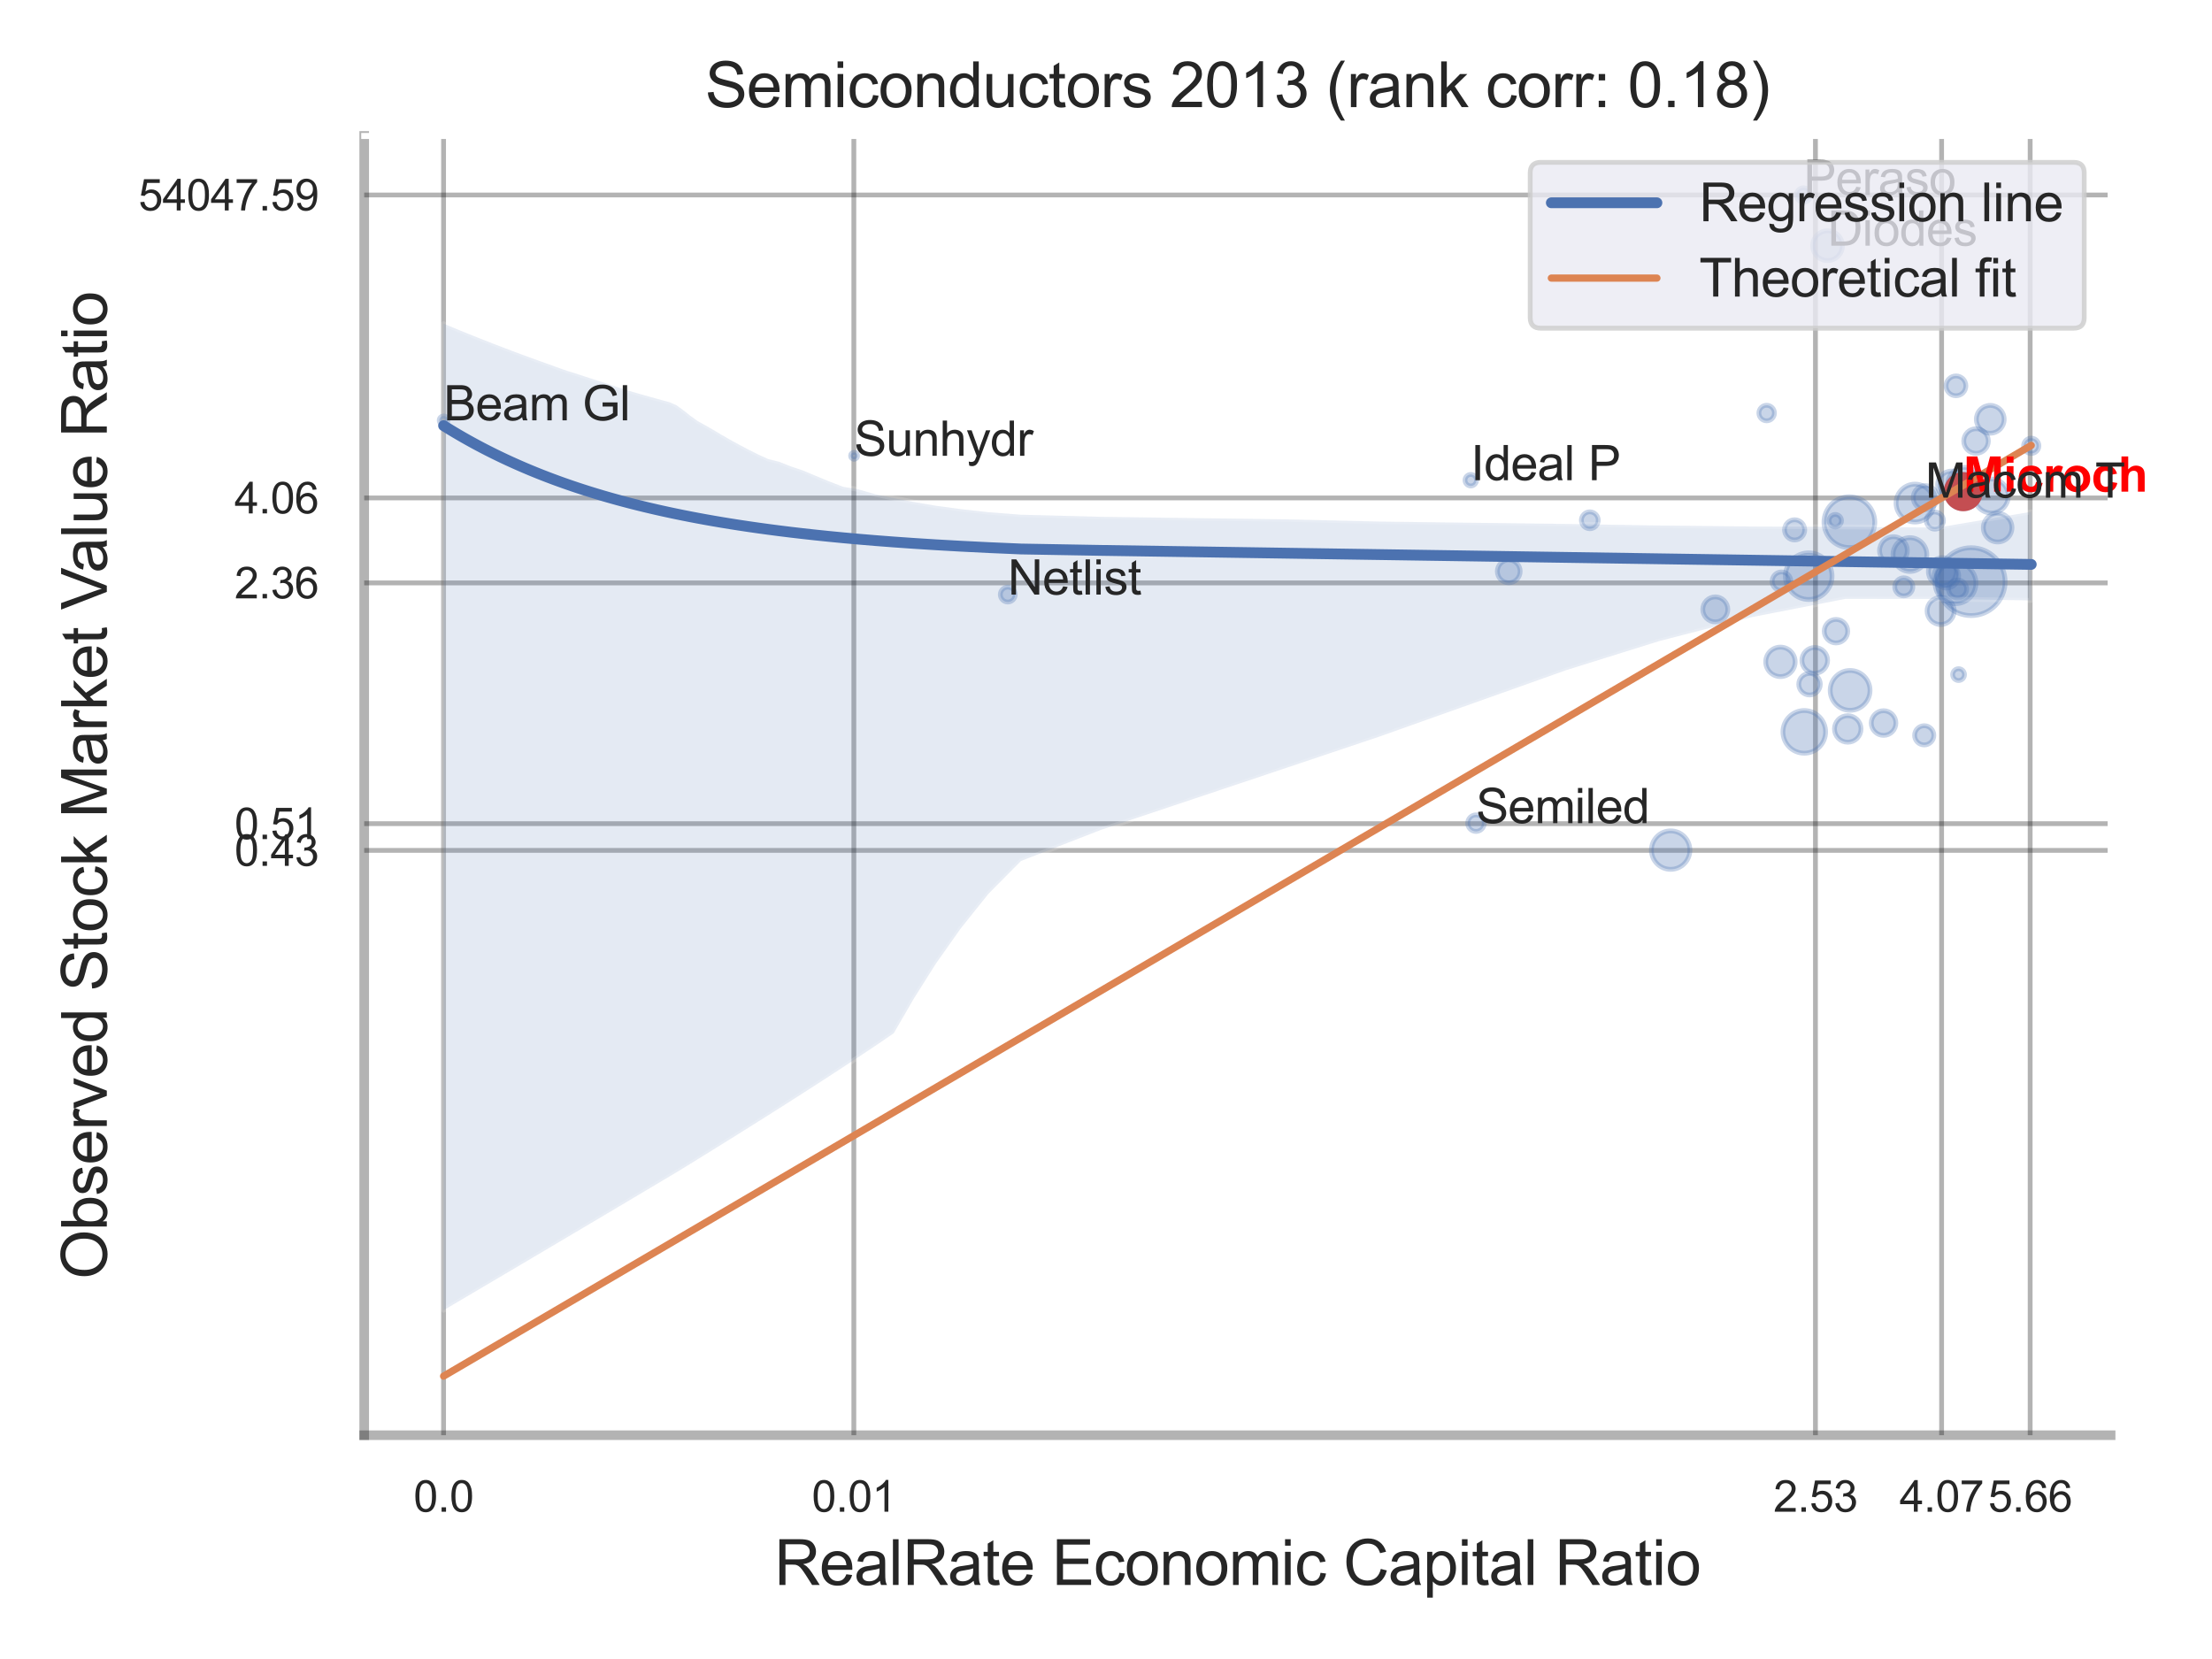 <?xml version="1.0" encoding="utf-8" standalone="no"?>
<!DOCTYPE svg PUBLIC "-//W3C//DTD SVG 1.1//EN"
  "http://www.w3.org/Graphics/SVG/1.1/DTD/svg11.dtd">
<svg xmlns:xlink="http://www.w3.org/1999/xlink" width="460.8pt" height="345.6pt" viewBox="0 0 460.8 345.6" xmlns="http://www.w3.org/2000/svg" version="1.1">
 <defs>
  <style type="text/css">*{stroke-linejoin: round; stroke-linecap: butt}</style>
 </defs>
 <g id="figure_1">
  <g id="patch_1">
   <path d="M 0 345.6 
L 460.8 345.6 
L 460.8 0 
L 0 0 
z
" style="fill: #ffffff"/>
  </g>
  <g id="axes_1">
   <g id="patch_2">
    <path d="M 75.87 298.98 
L 439.683 298.98 
L 439.683 28.32 
L 75.87 28.32 
z
" style="fill: #ffffff"/>
   </g>
   <g id="matplotlib.axis_1">
    <g id="xtick_1">
     <g id="line2d_1">
      <path d="M 92.404 298.98 
L 92.404 28.32 
" clip-path="url(#pe9f48f644f)" style="fill: none; stroke: #000000; stroke-opacity: 0.3; stroke-linecap: round"/>
     </g>
     <g id="text_1">
      <!-- 0.0 -->
      <g style="fill: #262626" transform="translate(86.149 314.922) scale(0.09 -0.09)">
       <defs>
        <path id="ArialMT-30" d="M 266 2259 
Q 266 3072 433 3567 
Q 600 4063 929 4331 
Q 1259 4600 1759 4600 
Q 2128 4600 2406 4451 
Q 2684 4303 2865 4023 
Q 3047 3744 3150 3342 
Q 3253 2941 3253 2259 
Q 3253 1453 3087 958 
Q 2922 463 2592 192 
Q 2263 -78 1759 -78 
Q 1097 -78 719 397 
Q 266 969 266 2259 
z
M 844 2259 
Q 844 1131 1108 757 
Q 1372 384 1759 384 
Q 2147 384 2411 759 
Q 2675 1134 2675 2259 
Q 2675 3391 2411 3762 
Q 2147 4134 1753 4134 
Q 1366 4134 1134 3806 
Q 844 3388 844 2259 
z
" transform="scale(0.016)"/>
        <path id="ArialMT-2e" d="M 581 0 
L 581 641 
L 1222 641 
L 1222 0 
L 581 0 
z
" transform="scale(0.016)"/>
       </defs>
       <use xlink:href="#ArialMT-30"/>
       <use xlink:href="#ArialMT-2e" x="55.615"/>
       <use xlink:href="#ArialMT-30" x="83.398"/>
      </g>
     </g>
    </g>
    <g id="xtick_2">
     <g id="line2d_2">
      <path d="M 177.872 298.98 
L 177.872 28.32 
" clip-path="url(#pe9f48f644f)" style="fill: none; stroke: #000000; stroke-opacity: 0.3; stroke-linecap: round"/>
     </g>
     <g id="text_2">
      <!-- 0.01 -->
      <g style="fill: #262626" transform="translate(169.115 314.922) scale(0.09 -0.09)">
       <defs>
        <path id="ArialMT-31" d="M 2384 0 
L 1822 0 
L 1822 3584 
Q 1619 3391 1289 3197 
Q 959 3003 697 2906 
L 697 3450 
Q 1169 3672 1522 3987 
Q 1875 4303 2022 4600 
L 2384 4600 
L 2384 0 
z
" transform="scale(0.016)"/>
       </defs>
       <use xlink:href="#ArialMT-30"/>
       <use xlink:href="#ArialMT-2e" x="55.615"/>
       <use xlink:href="#ArialMT-30" x="83.398"/>
       <use xlink:href="#ArialMT-31" x="139.014"/>
      </g>
     </g>
    </g>
    <g id="xtick_3">
     <g id="line2d_3">
      <path d="M 378.19 298.98 
L 378.19 28.32 
" clip-path="url(#pe9f48f644f)" style="fill: none; stroke: #000000; stroke-opacity: 0.3; stroke-linecap: round"/>
     </g>
     <g id="text_3">
      <!-- 2.53 -->
      <g style="fill: #262626" transform="translate(369.432 314.922) scale(0.09 -0.09)">
       <defs>
        <path id="ArialMT-32" d="M 3222 541 
L 3222 0 
L 194 0 
Q 188 203 259 391 
Q 375 700 629 1000 
Q 884 1300 1366 1694 
Q 2113 2306 2375 2664 
Q 2638 3022 2638 3341 
Q 2638 3675 2398 3904 
Q 2159 4134 1775 4134 
Q 1369 4134 1125 3890 
Q 881 3647 878 3216 
L 300 3275 
Q 359 3922 746 4261 
Q 1134 4600 1788 4600 
Q 2447 4600 2831 4234 
Q 3216 3869 3216 3328 
Q 3216 3053 3103 2787 
Q 2991 2522 2730 2228 
Q 2469 1934 1863 1422 
Q 1356 997 1212 845 
Q 1069 694 975 541 
L 3222 541 
z
" transform="scale(0.016)"/>
        <path id="ArialMT-35" d="M 266 1200 
L 856 1250 
Q 922 819 1161 601 
Q 1400 384 1738 384 
Q 2144 384 2425 690 
Q 2706 997 2706 1503 
Q 2706 1984 2436 2262 
Q 2166 2541 1728 2541 
Q 1456 2541 1237 2417 
Q 1019 2294 894 2097 
L 366 2166 
L 809 4519 
L 3088 4519 
L 3088 3981 
L 1259 3981 
L 1013 2750 
Q 1425 3038 1878 3038 
Q 2478 3038 2890 2622 
Q 3303 2206 3303 1553 
Q 3303 931 2941 478 
Q 2500 -78 1738 -78 
Q 1113 -78 717 272 
Q 322 622 266 1200 
z
" transform="scale(0.016)"/>
        <path id="ArialMT-33" d="M 269 1209 
L 831 1284 
Q 928 806 1161 595 
Q 1394 384 1728 384 
Q 2125 384 2398 659 
Q 2672 934 2672 1341 
Q 2672 1728 2419 1979 
Q 2166 2231 1775 2231 
Q 1616 2231 1378 2169 
L 1441 2663 
Q 1497 2656 1531 2656 
Q 1891 2656 2178 2843 
Q 2466 3031 2466 3422 
Q 2466 3731 2256 3934 
Q 2047 4138 1716 4138 
Q 1388 4138 1169 3931 
Q 950 3725 888 3313 
L 325 3413 
Q 428 3978 793 4289 
Q 1159 4600 1703 4600 
Q 2078 4600 2393 4439 
Q 2709 4278 2876 4000 
Q 3044 3722 3044 3409 
Q 3044 3113 2884 2869 
Q 2725 2625 2413 2481 
Q 2819 2388 3044 2092 
Q 3269 1797 3269 1353 
Q 3269 753 2831 336 
Q 2394 -81 1725 -81 
Q 1122 -81 723 278 
Q 325 638 269 1209 
z
" transform="scale(0.016)"/>
       </defs>
       <use xlink:href="#ArialMT-32"/>
       <use xlink:href="#ArialMT-2e" x="55.615"/>
       <use xlink:href="#ArialMT-35" x="83.398"/>
       <use xlink:href="#ArialMT-33" x="139.014"/>
      </g>
     </g>
    </g>
    <g id="xtick_4">
     <g id="line2d_4">
      <path d="M 404.468 298.98 
L 404.468 28.32 
" clip-path="url(#pe9f48f644f)" style="fill: none; stroke: #000000; stroke-opacity: 0.3; stroke-linecap: round"/>
     </g>
     <g id="text_4">
      <!-- 4.07 -->
      <g style="fill: #262626" transform="translate(395.71 314.922) scale(0.09 -0.09)">
       <defs>
        <path id="ArialMT-34" d="M 2069 0 
L 2069 1097 
L 81 1097 
L 81 1613 
L 2172 4581 
L 2631 4581 
L 2631 1613 
L 3250 1613 
L 3250 1097 
L 2631 1097 
L 2631 0 
L 2069 0 
z
M 2069 1613 
L 2069 3678 
L 634 1613 
L 2069 1613 
z
" transform="scale(0.016)"/>
        <path id="ArialMT-37" d="M 303 3981 
L 303 4522 
L 3269 4522 
L 3269 4084 
Q 2831 3619 2401 2847 
Q 1972 2075 1738 1259 
Q 1569 684 1522 0 
L 944 0 
Q 953 541 1156 1306 
Q 1359 2072 1739 2783 
Q 2119 3494 2547 3981 
L 303 3981 
z
" transform="scale(0.016)"/>
       </defs>
       <use xlink:href="#ArialMT-34"/>
       <use xlink:href="#ArialMT-2e" x="55.615"/>
       <use xlink:href="#ArialMT-30" x="83.398"/>
       <use xlink:href="#ArialMT-37" x="139.014"/>
      </g>
     </g>
    </g>
    <g id="xtick_5">
     <g id="line2d_5">
      <path d="M 422.918 298.98 
L 422.918 28.32 
" clip-path="url(#pe9f48f644f)" style="fill: none; stroke: #000000; stroke-opacity: 0.3; stroke-linecap: round"/>
     </g>
     <g id="text_5">
      <!-- 5.66 -->
      <g style="fill: #262626" transform="translate(414.161 314.922) scale(0.09 -0.09)">
       <defs>
        <path id="ArialMT-36" d="M 3184 3459 
L 2625 3416 
Q 2550 3747 2413 3897 
Q 2184 4138 1850 4138 
Q 1581 4138 1378 3988 
Q 1113 3794 959 3422 
Q 806 3050 800 2363 
Q 1003 2672 1297 2822 
Q 1591 2972 1913 2972 
Q 2475 2972 2870 2558 
Q 3266 2144 3266 1488 
Q 3266 1056 3080 686 
Q 2894 316 2569 119 
Q 2244 -78 1831 -78 
Q 1128 -78 684 439 
Q 241 956 241 2144 
Q 241 3472 731 4075 
Q 1159 4600 1884 4600 
Q 2425 4600 2770 4297 
Q 3116 3994 3184 3459 
z
M 888 1484 
Q 888 1194 1011 928 
Q 1134 663 1356 523 
Q 1578 384 1822 384 
Q 2178 384 2434 671 
Q 2691 959 2691 1453 
Q 2691 1928 2437 2201 
Q 2184 2475 1800 2475 
Q 1419 2475 1153 2201 
Q 888 1928 888 1484 
z
" transform="scale(0.016)"/>
       </defs>
       <use xlink:href="#ArialMT-35"/>
       <use xlink:href="#ArialMT-2e" x="55.615"/>
       <use xlink:href="#ArialMT-36" x="83.398"/>
       <use xlink:href="#ArialMT-36" x="139.014"/>
      </g>
     </g>
    </g>
    <g id="xtick_6"/>
    <g id="xtick_7"/>
    <g id="xtick_8"/>
    <g id="xtick_9"/>
    <g id="text_6">
     <!-- RealRate Economic Capital Ratio -->
     <g style="fill: #262626" transform="translate(161.318 330.174) scale(0.13 -0.13)">
      <defs>
       <path id="ArialMT-52" d="M 503 0 
L 503 4581 
L 2534 4581 
Q 3147 4581 3465 4457 
Q 3784 4334 3975 4021 
Q 4166 3709 4166 3331 
Q 4166 2844 3850 2509 
Q 3534 2175 2875 2084 
Q 3116 1969 3241 1856 
Q 3506 1613 3744 1247 
L 4541 0 
L 3778 0 
L 3172 953 
Q 2906 1366 2734 1584 
Q 2563 1803 2427 1890 
Q 2291 1978 2150 2013 
Q 2047 2034 1813 2034 
L 1109 2034 
L 1109 0 
L 503 0 
z
M 1109 2559 
L 2413 2559 
Q 2828 2559 3062 2645 
Q 3297 2731 3419 2920 
Q 3541 3109 3541 3331 
Q 3541 3656 3305 3865 
Q 3069 4075 2559 4075 
L 1109 4075 
L 1109 2559 
z
" transform="scale(0.016)"/>
       <path id="ArialMT-65" d="M 2694 1069 
L 3275 997 
Q 3138 488 2766 206 
Q 2394 -75 1816 -75 
Q 1088 -75 661 373 
Q 234 822 234 1631 
Q 234 2469 665 2931 
Q 1097 3394 1784 3394 
Q 2450 3394 2872 2941 
Q 3294 2488 3294 1666 
Q 3294 1616 3291 1516 
L 816 1516 
Q 847 969 1125 678 
Q 1403 388 1819 388 
Q 2128 388 2347 550 
Q 2566 713 2694 1069 
z
M 847 1978 
L 2700 1978 
Q 2663 2397 2488 2606 
Q 2219 2931 1791 2931 
Q 1403 2931 1139 2672 
Q 875 2413 847 1978 
z
" transform="scale(0.016)"/>
       <path id="ArialMT-61" d="M 2588 409 
Q 2275 144 1986 34 
Q 1697 -75 1366 -75 
Q 819 -75 525 192 
Q 231 459 231 875 
Q 231 1119 342 1320 
Q 453 1522 633 1644 
Q 813 1766 1038 1828 
Q 1203 1872 1538 1913 
Q 2219 1994 2541 2106 
Q 2544 2222 2544 2253 
Q 2544 2597 2384 2738 
Q 2169 2928 1744 2928 
Q 1347 2928 1158 2789 
Q 969 2650 878 2297 
L 328 2372 
Q 403 2725 575 2942 
Q 747 3159 1072 3276 
Q 1397 3394 1825 3394 
Q 2250 3394 2515 3294 
Q 2781 3194 2906 3042 
Q 3031 2891 3081 2659 
Q 3109 2516 3109 2141 
L 3109 1391 
Q 3109 606 3145 398 
Q 3181 191 3288 0 
L 2700 0 
Q 2613 175 2588 409 
z
M 2541 1666 
Q 2234 1541 1622 1453 
Q 1275 1403 1131 1340 
Q 988 1278 909 1158 
Q 831 1038 831 891 
Q 831 666 1001 516 
Q 1172 366 1500 366 
Q 1825 366 2078 508 
Q 2331 650 2450 897 
Q 2541 1088 2541 1459 
L 2541 1666 
z
" transform="scale(0.016)"/>
       <path id="ArialMT-6c" d="M 409 0 
L 409 4581 
L 972 4581 
L 972 0 
L 409 0 
z
" transform="scale(0.016)"/>
       <path id="ArialMT-74" d="M 1650 503 
L 1731 6 
Q 1494 -44 1306 -44 
Q 1000 -44 831 53 
Q 663 150 594 308 
Q 525 466 525 972 
L 525 2881 
L 113 2881 
L 113 3319 
L 525 3319 
L 525 4141 
L 1084 4478 
L 1084 3319 
L 1650 3319 
L 1650 2881 
L 1084 2881 
L 1084 941 
Q 1084 700 1114 631 
Q 1144 563 1211 522 
Q 1278 481 1403 481 
Q 1497 481 1650 503 
z
" transform="scale(0.016)"/>
       <path id="ArialMT-20" transform="scale(0.016)"/>
       <path id="ArialMT-45" d="M 506 0 
L 506 4581 
L 3819 4581 
L 3819 4041 
L 1113 4041 
L 1113 2638 
L 3647 2638 
L 3647 2100 
L 1113 2100 
L 1113 541 
L 3925 541 
L 3925 0 
L 506 0 
z
" transform="scale(0.016)"/>
       <path id="ArialMT-63" d="M 2588 1216 
L 3141 1144 
Q 3050 572 2676 248 
Q 2303 -75 1759 -75 
Q 1078 -75 664 370 
Q 250 816 250 1647 
Q 250 2184 428 2587 
Q 606 2991 970 3192 
Q 1334 3394 1763 3394 
Q 2303 3394 2647 3120 
Q 2991 2847 3088 2344 
L 2541 2259 
Q 2463 2594 2264 2762 
Q 2066 2931 1784 2931 
Q 1359 2931 1093 2626 
Q 828 2322 828 1663 
Q 828 994 1084 691 
Q 1341 388 1753 388 
Q 2084 388 2306 591 
Q 2528 794 2588 1216 
z
" transform="scale(0.016)"/>
       <path id="ArialMT-6f" d="M 213 1659 
Q 213 2581 725 3025 
Q 1153 3394 1769 3394 
Q 2453 3394 2887 2945 
Q 3322 2497 3322 1706 
Q 3322 1066 3130 698 
Q 2938 331 2570 128 
Q 2203 -75 1769 -75 
Q 1072 -75 642 372 
Q 213 819 213 1659 
z
M 791 1659 
Q 791 1022 1069 705 
Q 1347 388 1769 388 
Q 2188 388 2466 706 
Q 2744 1025 2744 1678 
Q 2744 2294 2464 2611 
Q 2184 2928 1769 2928 
Q 1347 2928 1069 2612 
Q 791 2297 791 1659 
z
" transform="scale(0.016)"/>
       <path id="ArialMT-6e" d="M 422 0 
L 422 3319 
L 928 3319 
L 928 2847 
Q 1294 3394 1984 3394 
Q 2284 3394 2536 3286 
Q 2788 3178 2913 3003 
Q 3038 2828 3088 2588 
Q 3119 2431 3119 2041 
L 3119 0 
L 2556 0 
L 2556 2019 
Q 2556 2363 2490 2533 
Q 2425 2703 2258 2804 
Q 2091 2906 1866 2906 
Q 1506 2906 1245 2678 
Q 984 2450 984 1813 
L 984 0 
L 422 0 
z
" transform="scale(0.016)"/>
       <path id="ArialMT-6d" d="M 422 0 
L 422 3319 
L 925 3319 
L 925 2853 
Q 1081 3097 1340 3245 
Q 1600 3394 1931 3394 
Q 2300 3394 2536 3241 
Q 2772 3088 2869 2813 
Q 3263 3394 3894 3394 
Q 4388 3394 4653 3120 
Q 4919 2847 4919 2278 
L 4919 0 
L 4359 0 
L 4359 2091 
Q 4359 2428 4304 2576 
Q 4250 2725 4106 2815 
Q 3963 2906 3769 2906 
Q 3419 2906 3187 2673 
Q 2956 2441 2956 1928 
L 2956 0 
L 2394 0 
L 2394 2156 
Q 2394 2531 2256 2718 
Q 2119 2906 1806 2906 
Q 1569 2906 1367 2781 
Q 1166 2656 1075 2415 
Q 984 2175 984 1722 
L 984 0 
L 422 0 
z
" transform="scale(0.016)"/>
       <path id="ArialMT-69" d="M 425 3934 
L 425 4581 
L 988 4581 
L 988 3934 
L 425 3934 
z
M 425 0 
L 425 3319 
L 988 3319 
L 988 0 
L 425 0 
z
" transform="scale(0.016)"/>
       <path id="ArialMT-43" d="M 3763 1606 
L 4369 1453 
Q 4178 706 3683 314 
Q 3188 -78 2472 -78 
Q 1731 -78 1267 223 
Q 803 525 561 1097 
Q 319 1669 319 2325 
Q 319 3041 592 3573 
Q 866 4106 1370 4382 
Q 1875 4659 2481 4659 
Q 3169 4659 3637 4309 
Q 4106 3959 4291 3325 
L 3694 3184 
Q 3534 3684 3231 3912 
Q 2928 4141 2469 4141 
Q 1941 4141 1586 3887 
Q 1231 3634 1087 3207 
Q 944 2781 944 2328 
Q 944 1744 1114 1308 
Q 1284 872 1643 656 
Q 2003 441 2422 441 
Q 2931 441 3284 734 
Q 3638 1028 3763 1606 
z
" transform="scale(0.016)"/>
       <path id="ArialMT-70" d="M 422 -1272 
L 422 3319 
L 934 3319 
L 934 2888 
Q 1116 3141 1344 3267 
Q 1572 3394 1897 3394 
Q 2322 3394 2647 3175 
Q 2972 2956 3137 2557 
Q 3303 2159 3303 1684 
Q 3303 1175 3120 767 
Q 2938 359 2589 142 
Q 2241 -75 1856 -75 
Q 1575 -75 1351 44 
Q 1128 163 984 344 
L 984 -1272 
L 422 -1272 
z
M 931 1641 
Q 931 1000 1190 694 
Q 1450 388 1819 388 
Q 2194 388 2461 705 
Q 2728 1022 2728 1688 
Q 2728 2322 2467 2637 
Q 2206 2953 1844 2953 
Q 1484 2953 1207 2617 
Q 931 2281 931 1641 
z
" transform="scale(0.016)"/>
      </defs>
      <use xlink:href="#ArialMT-52"/>
      <use xlink:href="#ArialMT-65" x="72.217"/>
      <use xlink:href="#ArialMT-61" x="127.832"/>
      <use xlink:href="#ArialMT-6c" x="183.447"/>
      <use xlink:href="#ArialMT-52" x="205.664"/>
      <use xlink:href="#ArialMT-61" x="277.881"/>
      <use xlink:href="#ArialMT-74" x="333.496"/>
      <use xlink:href="#ArialMT-65" x="361.279"/>
      <use xlink:href="#ArialMT-20" x="416.895"/>
      <use xlink:href="#ArialMT-45" x="444.678"/>
      <use xlink:href="#ArialMT-63" x="511.377"/>
      <use xlink:href="#ArialMT-6f" x="561.377"/>
      <use xlink:href="#ArialMT-6e" x="616.992"/>
      <use xlink:href="#ArialMT-6f" x="672.607"/>
      <use xlink:href="#ArialMT-6d" x="728.223"/>
      <use xlink:href="#ArialMT-69" x="811.523"/>
      <use xlink:href="#ArialMT-63" x="833.74"/>
      <use xlink:href="#ArialMT-20" x="883.74"/>
      <use xlink:href="#ArialMT-43" x="911.523"/>
      <use xlink:href="#ArialMT-61" x="983.74"/>
      <use xlink:href="#ArialMT-70" x="1039.355"/>
      <use xlink:href="#ArialMT-69" x="1094.971"/>
      <use xlink:href="#ArialMT-74" x="1117.188"/>
      <use xlink:href="#ArialMT-61" x="1144.971"/>
      <use xlink:href="#ArialMT-6c" x="1200.586"/>
      <use xlink:href="#ArialMT-20" x="1222.803"/>
      <use xlink:href="#ArialMT-52" x="1250.586"/>
      <use xlink:href="#ArialMT-61" x="1322.803"/>
      <use xlink:href="#ArialMT-74" x="1378.418"/>
      <use xlink:href="#ArialMT-69" x="1406.201"/>
      <use xlink:href="#ArialMT-6f" x="1428.418"/>
     </g>
    </g>
   </g>
   <g id="matplotlib.axis_2">
    <g id="ytick_1">
     <g id="line2d_6">
      <path d="M 75.87 177.153 
L 439.683 177.153 
" clip-path="url(#pe9f48f644f)" style="fill: none; stroke: #000000; stroke-opacity: 0.3; stroke-linecap: round"/>
     </g>
     <g id="text_7">
      <!-- 0.43 -->
      <g style="fill: #262626" transform="translate(48.855 180.374) scale(0.09 -0.09)">
       <use xlink:href="#ArialMT-30"/>
       <use xlink:href="#ArialMT-2e" x="55.615"/>
       <use xlink:href="#ArialMT-34" x="83.398"/>
       <use xlink:href="#ArialMT-33" x="139.014"/>
      </g>
     </g>
    </g>
    <g id="ytick_2">
     <g id="line2d_7">
      <path d="M 75.87 171.581 
L 439.683 171.581 
" clip-path="url(#pe9f48f644f)" style="fill: none; stroke: #000000; stroke-opacity: 0.3; stroke-linecap: round"/>
     </g>
     <g id="text_8">
      <!-- 0.51 -->
      <g style="fill: #262626" transform="translate(48.855 174.802) scale(0.09 -0.09)">
       <use xlink:href="#ArialMT-30"/>
       <use xlink:href="#ArialMT-2e" x="55.615"/>
       <use xlink:href="#ArialMT-35" x="83.398"/>
       <use xlink:href="#ArialMT-31" x="139.014"/>
      </g>
     </g>
    </g>
    <g id="ytick_3">
     <g id="line2d_8">
      <path d="M 75.87 121.431 
L 439.683 121.431 
" clip-path="url(#pe9f48f644f)" style="fill: none; stroke: #000000; stroke-opacity: 0.3; stroke-linecap: round"/>
     </g>
     <g id="text_9">
      <!-- 2.36 -->
      <g style="fill: #262626" transform="translate(48.855 124.652) scale(0.09 -0.09)">
       <use xlink:href="#ArialMT-32"/>
       <use xlink:href="#ArialMT-2e" x="55.615"/>
       <use xlink:href="#ArialMT-33" x="83.398"/>
       <use xlink:href="#ArialMT-36" x="139.014"/>
      </g>
     </g>
    </g>
    <g id="ytick_4">
     <g id="line2d_9">
      <path d="M 75.87 103.731 
L 439.683 103.731 
" clip-path="url(#pe9f48f644f)" style="fill: none; stroke: #000000; stroke-opacity: 0.3; stroke-linecap: round"/>
     </g>
     <g id="text_10">
      <!-- 4.06 -->
      <g style="fill: #262626" transform="translate(48.855 106.952) scale(0.09 -0.09)">
       <use xlink:href="#ArialMT-34"/>
       <use xlink:href="#ArialMT-2e" x="55.615"/>
       <use xlink:href="#ArialMT-30" x="83.398"/>
       <use xlink:href="#ArialMT-36" x="139.014"/>
      </g>
     </g>
    </g>
    <g id="ytick_5">
     <g id="line2d_10">
      <path d="M 75.87 40.617 
L 439.683 40.617 
" clip-path="url(#pe9f48f644f)" style="fill: none; stroke: #000000; stroke-opacity: 0.3; stroke-linecap: round"/>
     </g>
     <g id="text_11">
      <!-- 54047.59 -->
      <g style="fill: #262626" transform="translate(28.836 43.838) scale(0.09 -0.09)">
       <defs>
        <path id="ArialMT-39" d="M 350 1059 
L 891 1109 
Q 959 728 1153 556 
Q 1347 384 1650 384 
Q 1909 384 2104 503 
Q 2300 622 2425 820 
Q 2550 1019 2634 1356 
Q 2719 1694 2719 2044 
Q 2719 2081 2716 2156 
Q 2547 1888 2255 1720 
Q 1963 1553 1622 1553 
Q 1053 1553 659 1965 
Q 266 2378 266 3053 
Q 266 3750 677 4175 
Q 1088 4600 1706 4600 
Q 2153 4600 2523 4359 
Q 2894 4119 3086 3673 
Q 3278 3228 3278 2384 
Q 3278 1506 3087 986 
Q 2897 466 2520 194 
Q 2144 -78 1638 -78 
Q 1100 -78 759 220 
Q 419 519 350 1059 
z
M 2653 3081 
Q 2653 3566 2395 3850 
Q 2138 4134 1775 4134 
Q 1400 4134 1122 3828 
Q 844 3522 844 3034 
Q 844 2597 1108 2323 
Q 1372 2050 1759 2050 
Q 2150 2050 2401 2323 
Q 2653 2597 2653 3081 
z
" transform="scale(0.016)"/>
       </defs>
       <use xlink:href="#ArialMT-35"/>
       <use xlink:href="#ArialMT-34" x="55.615"/>
       <use xlink:href="#ArialMT-30" x="111.23"/>
       <use xlink:href="#ArialMT-34" x="166.846"/>
       <use xlink:href="#ArialMT-37" x="222.461"/>
       <use xlink:href="#ArialMT-2e" x="278.076"/>
       <use xlink:href="#ArialMT-35" x="305.859"/>
       <use xlink:href="#ArialMT-39" x="361.475"/>
      </g>
     </g>
    </g>
    <g id="ytick_6"/>
    <g id="ytick_7"/>
    <g id="ytick_8"/>
    <g id="ytick_9"/>
    <g id="ytick_10"/>
    <g id="text_12">
     <!-- Observed Stock Market Value Ratio -->
     <g style="fill: #262626" transform="translate(22.252 266.489) rotate(-90) scale(0.13 -0.13)">
      <defs>
       <path id="ArialMT-4f" d="M 309 2231 
Q 309 3372 921 4017 
Q 1534 4663 2503 4663 
Q 3138 4663 3647 4359 
Q 4156 4056 4423 3514 
Q 4691 2972 4691 2284 
Q 4691 1588 4409 1038 
Q 4128 488 3612 205 
Q 3097 -78 2500 -78 
Q 1853 -78 1343 234 
Q 834 547 571 1087 
Q 309 1628 309 2231 
z
M 934 2222 
Q 934 1394 1379 917 
Q 1825 441 2497 441 
Q 3181 441 3623 922 
Q 4066 1403 4066 2288 
Q 4066 2847 3877 3264 
Q 3688 3681 3323 3911 
Q 2959 4141 2506 4141 
Q 1863 4141 1398 3698 
Q 934 3256 934 2222 
z
" transform="scale(0.016)"/>
       <path id="ArialMT-62" d="M 941 0 
L 419 0 
L 419 4581 
L 981 4581 
L 981 2947 
Q 1338 3394 1891 3394 
Q 2197 3394 2470 3270 
Q 2744 3147 2920 2923 
Q 3097 2700 3197 2384 
Q 3297 2069 3297 1709 
Q 3297 856 2875 390 
Q 2453 -75 1863 -75 
Q 1275 -75 941 416 
L 941 0 
z
M 934 1684 
Q 934 1088 1097 822 
Q 1363 388 1816 388 
Q 2184 388 2453 708 
Q 2722 1028 2722 1663 
Q 2722 2313 2464 2622 
Q 2206 2931 1841 2931 
Q 1472 2931 1203 2611 
Q 934 2291 934 1684 
z
" transform="scale(0.016)"/>
       <path id="ArialMT-73" d="M 197 991 
L 753 1078 
Q 800 744 1014 566 
Q 1228 388 1613 388 
Q 2000 388 2187 545 
Q 2375 703 2375 916 
Q 2375 1106 2209 1216 
Q 2094 1291 1634 1406 
Q 1016 1563 777 1677 
Q 538 1791 414 1992 
Q 291 2194 291 2438 
Q 291 2659 392 2848 
Q 494 3038 669 3163 
Q 800 3259 1026 3326 
Q 1253 3394 1513 3394 
Q 1903 3394 2198 3281 
Q 2494 3169 2634 2976 
Q 2775 2784 2828 2463 
L 2278 2388 
Q 2241 2644 2061 2787 
Q 1881 2931 1553 2931 
Q 1166 2931 1000 2803 
Q 834 2675 834 2503 
Q 834 2394 903 2306 
Q 972 2216 1119 2156 
Q 1203 2125 1616 2013 
Q 2213 1853 2448 1751 
Q 2684 1650 2818 1456 
Q 2953 1263 2953 975 
Q 2953 694 2789 445 
Q 2625 197 2315 61 
Q 2006 -75 1616 -75 
Q 969 -75 630 194 
Q 291 463 197 991 
z
" transform="scale(0.016)"/>
       <path id="ArialMT-72" d="M 416 0 
L 416 3319 
L 922 3319 
L 922 2816 
Q 1116 3169 1280 3281 
Q 1444 3394 1641 3394 
Q 1925 3394 2219 3213 
L 2025 2691 
Q 1819 2813 1613 2813 
Q 1428 2813 1281 2702 
Q 1134 2591 1072 2394 
Q 978 2094 978 1738 
L 978 0 
L 416 0 
z
" transform="scale(0.016)"/>
       <path id="ArialMT-76" d="M 1344 0 
L 81 3319 
L 675 3319 
L 1388 1331 
Q 1503 1009 1600 663 
Q 1675 925 1809 1294 
L 2547 3319 
L 3125 3319 
L 1869 0 
L 1344 0 
z
" transform="scale(0.016)"/>
       <path id="ArialMT-64" d="M 2575 0 
L 2575 419 
Q 2259 -75 1647 -75 
Q 1250 -75 917 144 
Q 584 363 401 755 
Q 219 1147 219 1656 
Q 219 2153 384 2558 
Q 550 2963 881 3178 
Q 1213 3394 1622 3394 
Q 1922 3394 2156 3267 
Q 2391 3141 2538 2938 
L 2538 4581 
L 3097 4581 
L 3097 0 
L 2575 0 
z
M 797 1656 
Q 797 1019 1065 703 
Q 1334 388 1700 388 
Q 2069 388 2326 689 
Q 2584 991 2584 1609 
Q 2584 2291 2321 2609 
Q 2059 2928 1675 2928 
Q 1300 2928 1048 2622 
Q 797 2316 797 1656 
z
" transform="scale(0.016)"/>
       <path id="ArialMT-53" d="M 288 1472 
L 859 1522 
Q 900 1178 1048 958 
Q 1197 738 1509 602 
Q 1822 466 2213 466 
Q 2559 466 2825 569 
Q 3091 672 3220 851 
Q 3350 1031 3350 1244 
Q 3350 1459 3225 1620 
Q 3100 1781 2813 1891 
Q 2628 1963 1997 2114 
Q 1366 2266 1113 2400 
Q 784 2572 623 2826 
Q 463 3081 463 3397 
Q 463 3744 659 4045 
Q 856 4347 1234 4503 
Q 1613 4659 2075 4659 
Q 2584 4659 2973 4495 
Q 3363 4331 3572 4012 
Q 3781 3694 3797 3291 
L 3216 3247 
Q 3169 3681 2898 3903 
Q 2628 4125 2100 4125 
Q 1550 4125 1298 3923 
Q 1047 3722 1047 3438 
Q 1047 3191 1225 3031 
Q 1400 2872 2139 2705 
Q 2878 2538 3153 2413 
Q 3553 2228 3743 1945 
Q 3934 1663 3934 1294 
Q 3934 928 3725 604 
Q 3516 281 3123 101 
Q 2731 -78 2241 -78 
Q 1619 -78 1198 103 
Q 778 284 539 648 
Q 300 1013 288 1472 
z
" transform="scale(0.016)"/>
       <path id="ArialMT-6b" d="M 425 0 
L 425 4581 
L 988 4581 
L 988 1969 
L 2319 3319 
L 3047 3319 
L 1778 2088 
L 3175 0 
L 2481 0 
L 1384 1697 
L 988 1316 
L 988 0 
L 425 0 
z
" transform="scale(0.016)"/>
       <path id="ArialMT-4d" d="M 475 0 
L 475 4581 
L 1388 4581 
L 2472 1338 
Q 2622 884 2691 659 
Q 2769 909 2934 1394 
L 4031 4581 
L 4847 4581 
L 4847 0 
L 4263 0 
L 4263 3834 
L 2931 0 
L 2384 0 
L 1059 3900 
L 1059 0 
L 475 0 
z
" transform="scale(0.016)"/>
       <path id="ArialMT-56" d="M 1803 0 
L 28 4581 
L 684 4581 
L 1875 1253 
Q 2019 853 2116 503 
Q 2222 878 2363 1253 
L 3600 4581 
L 4219 4581 
L 2425 0 
L 1803 0 
z
" transform="scale(0.016)"/>
       <path id="ArialMT-75" d="M 2597 0 
L 2597 488 
Q 2209 -75 1544 -75 
Q 1250 -75 995 37 
Q 741 150 617 320 
Q 494 491 444 738 
Q 409 903 409 1263 
L 409 3319 
L 972 3319 
L 972 1478 
Q 972 1038 1006 884 
Q 1059 663 1231 536 
Q 1403 409 1656 409 
Q 1909 409 2131 539 
Q 2353 669 2445 892 
Q 2538 1116 2538 1541 
L 2538 3319 
L 3100 3319 
L 3100 0 
L 2597 0 
z
" transform="scale(0.016)"/>
      </defs>
      <use xlink:href="#ArialMT-4f"/>
      <use xlink:href="#ArialMT-62" x="77.783"/>
      <use xlink:href="#ArialMT-73" x="133.398"/>
      <use xlink:href="#ArialMT-65" x="183.398"/>
      <use xlink:href="#ArialMT-72" x="239.014"/>
      <use xlink:href="#ArialMT-76" x="272.314"/>
      <use xlink:href="#ArialMT-65" x="322.314"/>
      <use xlink:href="#ArialMT-64" x="377.93"/>
      <use xlink:href="#ArialMT-20" x="433.545"/>
      <use xlink:href="#ArialMT-53" x="461.328"/>
      <use xlink:href="#ArialMT-74" x="528.027"/>
      <use xlink:href="#ArialMT-6f" x="555.811"/>
      <use xlink:href="#ArialMT-63" x="611.426"/>
      <use xlink:href="#ArialMT-6b" x="661.426"/>
      <use xlink:href="#ArialMT-20" x="711.426"/>
      <use xlink:href="#ArialMT-4d" x="739.209"/>
      <use xlink:href="#ArialMT-61" x="822.51"/>
      <use xlink:href="#ArialMT-72" x="878.125"/>
      <use xlink:href="#ArialMT-6b" x="911.426"/>
      <use xlink:href="#ArialMT-65" x="961.426"/>
      <use xlink:href="#ArialMT-74" x="1017.041"/>
      <use xlink:href="#ArialMT-20" x="1044.824"/>
      <use xlink:href="#ArialMT-56" x="1072.607"/>
      <use xlink:href="#ArialMT-61" x="1131.932"/>
      <use xlink:href="#ArialMT-6c" x="1187.547"/>
      <use xlink:href="#ArialMT-75" x="1209.764"/>
      <use xlink:href="#ArialMT-65" x="1265.379"/>
      <use xlink:href="#ArialMT-20" x="1320.994"/>
      <use xlink:href="#ArialMT-52" x="1348.777"/>
      <use xlink:href="#ArialMT-61" x="1420.994"/>
      <use xlink:href="#ArialMT-74" x="1476.609"/>
      <use xlink:href="#ArialMT-69" x="1504.393"/>
      <use xlink:href="#ArialMT-6f" x="1526.609"/>
     </g>
    </g>
   </g>
   <g id="PathCollection_1">
    <path d="M 375.863 156.907 
C 377.042 156.907 378.172 156.438 379.006 155.605 
C 379.839 154.771 380.307 153.641 380.307 152.462 
C 380.307 151.284 379.839 150.153 379.006 149.32 
C 378.172 148.486 377.042 148.018 375.863 148.018 
C 374.684 148.018 373.554 148.486 372.721 149.32 
C 371.887 150.153 371.419 151.284 371.419 152.462 
C 371.419 153.641 371.887 154.771 372.721 155.605 
C 373.554 156.438 374.684 156.907 375.863 156.907 
z
" clip-path="url(#pe9f48f644f)" style="fill: #4c72b0; fill-opacity: 0.3; stroke: #4c72b0; stroke-opacity: 0.3"/>
    <path d="M 414.829 106.873 
C 415.769 106.873 416.67 106.499 417.335 105.835 
C 417.999 105.17 418.373 104.269 418.373 103.329 
C 418.373 102.389 417.999 101.487 417.335 100.823 
C 416.67 100.158 415.769 99.785 414.829 99.785 
C 413.889 99.785 412.988 100.158 412.323 100.823 
C 411.659 101.487 411.285 102.389 411.285 103.329 
C 411.285 104.269 411.659 105.17 412.323 105.835 
C 412.988 106.499 413.889 106.873 414.829 106.873 
z
" clip-path="url(#pe9f48f644f)" style="fill: #4c72b0; fill-opacity: 0.3; stroke: #4c72b0; stroke-opacity: 0.3"/>
    <path d="M 398.932 108.75 
C 399.979 108.75 400.984 108.334 401.724 107.594 
C 402.465 106.853 402.881 105.849 402.881 104.801 
C 402.881 103.754 402.465 102.75 401.724 102.009 
C 400.984 101.269 399.979 100.853 398.932 100.853 
C 397.885 100.853 396.88 101.269 396.14 102.009 
C 395.399 102.75 394.983 103.754 394.983 104.801 
C 394.983 105.849 395.399 106.853 396.14 107.594 
C 396.88 108.334 397.885 108.75 398.932 108.75 
z
" clip-path="url(#pe9f48f644f)" style="fill: #4c72b0; fill-opacity: 0.3; stroke: #4c72b0; stroke-opacity: 0.3"/>
    <path d="M 376.787 124.884 
C 378.076 124.884 379.312 124.372 380.223 123.461 
C 381.134 122.55 381.646 121.314 381.646 120.025 
C 381.646 118.736 381.134 117.5 380.223 116.589 
C 379.312 115.678 378.076 115.166 376.787 115.166 
C 375.499 115.166 374.263 115.678 373.352 116.589 
C 372.44 117.5 371.929 118.736 371.929 120.025 
C 371.929 121.314 372.44 122.55 373.352 123.461 
C 374.263 124.372 375.499 124.884 376.787 124.884 
z
" clip-path="url(#pe9f48f644f)" style="fill: #4c72b0; fill-opacity: 0.3; stroke: #4c72b0; stroke-opacity: 0.3"/>
    <path d="M 380.712 54.283 
C 381.536 54.283 382.325 53.955 382.907 53.373 
C 383.489 52.791 383.817 52.002 383.817 51.178 
C 383.817 50.355 383.489 49.565 382.907 48.983 
C 382.325 48.401 381.536 48.074 380.712 48.074 
C 379.889 48.074 379.099 48.401 378.517 48.983 
C 377.935 49.565 377.608 50.355 377.608 51.178 
C 377.608 52.002 377.935 52.791 378.517 53.373 
C 379.099 53.955 379.889 54.283 380.712 54.283 
z
" clip-path="url(#pe9f48f644f)" style="fill: #4c72b0; fill-opacity: 0.3; stroke: #4c72b0; stroke-opacity: 0.3"/>
    <path d="M 410.633 128.24 
C 412.509 128.24 414.307 127.495 415.633 126.169 
C 416.959 124.843 417.705 123.045 417.705 121.169 
C 417.705 119.294 416.959 117.495 415.633 116.169 
C 414.307 114.843 412.509 114.098 410.633 114.098 
C 408.758 114.098 406.959 114.843 405.633 116.169 
C 404.307 117.495 403.562 119.294 403.562 121.169 
C 403.562 123.045 404.307 124.843 405.633 126.169 
C 406.959 127.495 408.758 128.24 410.633 128.24 
z
" clip-path="url(#pe9f48f644f)" style="fill: #4c72b0; fill-opacity: 0.3; stroke: #4c72b0; stroke-opacity: 0.3"/>
    <path d="M 404.269 130.098 
C 405.018 130.098 405.736 129.801 406.266 129.271 
C 406.795 128.742 407.093 128.023 407.093 127.274 
C 407.093 126.526 406.795 125.807 406.266 125.278 
C 405.736 124.748 405.018 124.451 404.269 124.451 
C 403.52 124.451 402.802 124.748 402.272 125.278 
C 401.743 125.807 401.445 126.526 401.445 127.274 
C 401.445 128.023 401.743 128.742 402.272 129.271 
C 402.802 129.801 403.52 130.098 404.269 130.098 
z
" clip-path="url(#pe9f48f644f)" style="fill: #4c72b0; fill-opacity: 0.3; stroke: #4c72b0; stroke-opacity: 0.3"/>
    <path d="M 404.622 121.989 
C 405.391 121.989 406.13 121.684 406.674 121.14 
C 407.218 120.595 407.524 119.857 407.524 119.088 
C 407.524 118.318 407.218 117.58 406.674 117.036 
C 406.13 116.492 405.391 116.186 404.622 116.186 
C 403.852 116.186 403.114 116.492 402.57 117.036 
C 402.026 117.58 401.72 118.318 401.72 119.088 
C 401.72 119.857 402.026 120.595 402.57 121.14 
C 403.114 121.684 403.852 121.989 404.622 121.989 
z
" clip-path="url(#pe9f48f644f)" style="fill: #4c72b0; fill-opacity: 0.3; stroke: #4c72b0; stroke-opacity: 0.3"/>
    <path d="M 408.006 141.767 
C 408.333 141.767 408.647 141.637 408.878 141.406 
C 409.109 141.175 409.239 140.861 409.239 140.534 
C 409.239 140.207 409.109 139.893 408.878 139.662 
C 408.647 139.431 408.333 139.301 408.006 139.301 
C 407.679 139.301 407.366 139.431 407.134 139.662 
C 406.903 139.893 406.773 140.207 406.773 140.534 
C 406.773 140.861 406.903 141.175 407.134 141.406 
C 407.366 141.637 407.679 141.767 408.006 141.767 
z
" clip-path="url(#pe9f48f644f)" style="fill: #4c72b0; fill-opacity: 0.3; stroke: #4c72b0; stroke-opacity: 0.3"/>
    <path d="M 385.262 114.072 
C 386.666 114.072 388.012 113.515 389.004 112.522 
C 389.997 111.53 390.554 110.184 390.554 108.78 
C 390.554 107.377 389.997 106.031 389.004 105.038 
C 388.012 104.046 386.666 103.488 385.262 103.488 
C 383.859 103.488 382.513 104.046 381.52 105.038 
C 380.528 106.031 379.97 107.377 379.97 108.78 
C 379.97 110.184 380.528 111.53 381.52 112.522 
C 382.513 113.515 383.859 114.072 385.262 114.072 
z
" clip-path="url(#pe9f48f644f)" style="fill: #4c72b0; fill-opacity: 0.3; stroke: #4c72b0; stroke-opacity: 0.3"/>
    <path d="M 423.146 94.465 
C 423.568 94.465 423.973 94.297 424.272 93.998 
C 424.571 93.7 424.738 93.295 424.738 92.872 
C 424.738 92.45 424.571 92.045 424.272 91.746 
C 423.973 91.447 423.568 91.28 423.146 91.28 
C 422.723 91.28 422.318 91.447 422.02 91.746 
C 421.721 92.045 421.553 92.45 421.553 92.872 
C 421.553 93.295 421.721 93.7 422.02 93.998 
C 422.318 94.297 422.723 94.465 423.146 94.465 
z
" clip-path="url(#pe9f48f644f)" style="fill: #4c72b0; fill-opacity: 0.3; stroke: #4c72b0; stroke-opacity: 0.3"/>
    <path d="M 403.075 110.231 
C 403.548 110.231 404.001 110.043 404.336 109.709 
C 404.67 109.374 404.858 108.921 404.858 108.448 
C 404.858 107.975 404.67 107.521 404.336 107.187 
C 404.001 106.853 403.548 106.665 403.075 106.665 
C 402.602 106.665 402.148 106.853 401.814 107.187 
C 401.48 107.521 401.292 107.975 401.292 108.448 
C 401.292 108.921 401.48 109.374 401.814 109.709 
C 402.148 110.043 402.602 110.231 403.075 110.231 
z
" clip-path="url(#pe9f48f644f)" style="fill: #4c72b0; fill-opacity: 0.3; stroke: #4c72b0; stroke-opacity: 0.3"/>
    <path d="M 416.15 112.904 
C 416.941 112.904 417.7 112.59 418.259 112.03 
C 418.819 111.471 419.133 110.712 419.133 109.921 
C 419.133 109.13 418.819 108.371 418.259 107.811 
C 417.7 107.252 416.941 106.938 416.15 106.938 
C 415.358 106.938 414.6 107.252 414.04 107.811 
C 413.481 108.371 413.166 109.13 413.166 109.921 
C 413.166 110.712 413.481 111.471 414.04 112.03 
C 414.6 112.59 415.358 112.904 416.15 112.904 
z
" clip-path="url(#pe9f48f644f)" style="fill: #4c72b0; fill-opacity: 0.3; stroke: #4c72b0; stroke-opacity: 0.3"/>
    <path d="M 376.958 144.776 
C 377.553 144.776 378.124 144.539 378.545 144.118 
C 378.966 143.697 379.203 143.126 379.203 142.531 
C 379.203 141.935 378.966 141.364 378.545 140.943 
C 378.124 140.522 377.553 140.286 376.958 140.286 
C 376.362 140.286 375.791 140.522 375.37 140.943 
C 374.949 141.364 374.713 141.935 374.713 142.531 
C 374.713 143.126 374.949 143.697 375.37 144.118 
C 375.791 144.539 376.362 144.776 376.958 144.776 
z
" clip-path="url(#pe9f48f644f)" style="fill: #4c72b0; fill-opacity: 0.3; stroke: #4c72b0; stroke-opacity: 0.3"/>
    <path d="M 384.918 154.615 
C 385.652 154.615 386.355 154.324 386.874 153.805 
C 387.393 153.286 387.684 152.583 387.684 151.849 
C 387.684 151.116 387.393 150.412 386.874 149.894 
C 386.355 149.375 385.652 149.084 384.918 149.084 
C 384.185 149.084 383.481 149.375 382.963 149.894 
C 382.444 150.412 382.153 151.116 382.153 151.849 
C 382.153 152.583 382.444 153.286 382.963 153.805 
C 383.481 154.324 384.185 154.615 384.918 154.615 
z
" clip-path="url(#pe9f48f644f)" style="fill: #4c72b0; fill-opacity: 0.3; stroke: #4c72b0; stroke-opacity: 0.3"/>
    <path d="M 406.537 103.936 
C 407.306 103.936 408.043 103.63 408.586 103.087 
C 409.13 102.543 409.435 101.806 409.435 101.037 
C 409.435 100.269 409.13 99.532 408.586 98.988 
C 408.043 98.445 407.306 98.139 406.537 98.139 
C 405.768 98.139 405.031 98.445 404.487 98.988 
C 403.944 99.532 403.639 100.269 403.639 101.037 
C 403.639 101.806 403.944 102.543 404.487 103.087 
C 405.031 103.63 405.768 103.936 406.537 103.936 
z
" clip-path="url(#pe9f48f644f)" style="fill: #4c72b0; fill-opacity: 0.3; stroke: #4c72b0; stroke-opacity: 0.3"/>
    <path d="M 408.98 105.99 
C 409.927 105.99 410.835 105.614 411.505 104.944 
C 412.174 104.275 412.551 103.366 412.551 102.419 
C 412.551 101.473 412.174 100.564 411.505 99.895 
C 410.835 99.225 409.927 98.849 408.98 98.849 
C 408.033 98.849 407.125 99.225 406.456 99.895 
C 405.786 100.564 405.41 101.473 405.41 102.419 
C 405.41 103.366 405.786 104.275 406.456 104.944 
C 407.125 105.614 408.033 105.99 408.98 105.99 
z
" clip-path="url(#pe9f48f644f)" style="fill: #4c72b0; fill-opacity: 0.3; stroke: #4c72b0; stroke-opacity: 0.3"/>
    <path d="M 411.647 94.437 
C 412.327 94.437 412.979 94.167 413.46 93.686 
C 413.941 93.205 414.211 92.553 414.211 91.873 
C 414.211 91.193 413.941 90.541 413.46 90.06 
C 412.979 89.58 412.327 89.31 411.647 89.31 
C 410.967 89.31 410.315 89.58 409.834 90.06 
C 409.354 90.541 409.083 91.193 409.083 91.873 
C 409.083 92.553 409.354 93.205 409.834 93.686 
C 410.315 94.167 410.967 94.437 411.647 94.437 
z
" clip-path="url(#pe9f48f644f)" style="fill: #4c72b0; fill-opacity: 0.3; stroke: #4c72b0; stroke-opacity: 0.3"/>
    <path d="M 405.471 122.502 
C 406.149 122.502 406.799 122.233 407.278 121.753 
C 407.757 121.274 408.027 120.624 408.027 119.946 
C 408.027 119.268 407.757 118.618 407.278 118.139 
C 406.799 117.659 406.149 117.39 405.471 117.39 
C 404.793 117.39 404.143 117.659 403.663 118.139 
C 403.184 118.618 402.915 119.268 402.915 119.946 
C 402.915 120.624 403.184 121.274 403.663 121.753 
C 404.143 122.233 404.793 122.502 405.471 122.502 
z
" clip-path="url(#pe9f48f644f)" style="fill: #4c72b0; fill-opacity: 0.3; stroke: #4c72b0; stroke-opacity: 0.3"/>
    <path d="M 368.027 87.666 
C 368.457 87.666 368.869 87.495 369.173 87.191 
C 369.477 86.887 369.648 86.475 369.648 86.045 
C 369.648 85.615 369.477 85.203 369.173 84.899 
C 368.869 84.595 368.457 84.425 368.027 84.425 
C 367.597 84.425 367.185 84.595 366.881 84.899 
C 366.577 85.203 366.407 85.615 366.407 86.045 
C 366.407 86.475 366.577 86.887 366.881 87.191 
C 367.185 87.495 367.597 87.666 368.027 87.666 
z
" clip-path="url(#pe9f48f644f)" style="fill: #4c72b0; fill-opacity: 0.3; stroke: #4c72b0; stroke-opacity: 0.3"/>
    <path d="M 382.318 109.771 
C 382.663 109.771 382.994 109.634 383.238 109.389 
C 383.482 109.145 383.619 108.814 383.619 108.469 
C 383.619 108.124 383.482 107.793 383.238 107.549 
C 382.994 107.305 382.663 107.168 382.318 107.168 
C 381.973 107.168 381.642 107.305 381.398 107.549 
C 381.154 107.793 381.017 108.124 381.017 108.469 
C 381.017 108.814 381.154 109.145 381.398 109.389 
C 381.642 109.634 381.973 109.771 382.318 109.771 
z
" clip-path="url(#pe9f48f644f)" style="fill: #4c72b0; fill-opacity: 0.3; stroke: #4c72b0; stroke-opacity: 0.3"/>
    <path d="M 375.713 42.128 
C 376.112 42.128 376.495 41.97 376.777 41.687 
C 377.06 41.405 377.218 41.022 377.218 40.623 
C 377.218 40.223 377.06 39.84 376.777 39.558 
C 376.495 39.276 376.112 39.117 375.713 39.117 
C 375.313 39.117 374.93 39.276 374.648 39.558 
C 374.366 39.84 374.207 40.223 374.207 40.623 
C 374.207 41.022 374.366 41.405 374.648 41.687 
C 374.93 41.97 375.313 42.128 375.713 42.128 
z
" clip-path="url(#pe9f48f644f)" style="fill: #4c72b0; fill-opacity: 0.3; stroke: #4c72b0; stroke-opacity: 0.3"/>
    <path d="M 409.229 104.299 
C 410.149 104.299 411.031 103.933 411.682 103.283 
C 412.332 102.632 412.698 101.75 412.698 100.83 
C 412.698 99.91 412.332 99.028 411.682 98.377 
C 411.031 97.727 410.149 97.361 409.229 97.361 
C 408.309 97.361 407.427 97.727 406.776 98.377 
C 406.126 99.028 405.76 99.91 405.76 100.83 
C 405.76 101.75 406.126 102.632 406.776 103.283 
C 407.427 103.933 408.309 104.299 409.229 104.299 
z
" clip-path="url(#pe9f48f644f)" style="fill: #4c72b0; fill-opacity: 0.3; stroke: #4c72b0; stroke-opacity: 0.3"/>
    <path d="M 397.871 119.04 
C 398.804 119.04 399.7 118.669 400.359 118.009 
C 401.019 117.35 401.39 116.455 401.39 115.521 
C 401.39 114.588 401.019 113.693 400.359 113.033 
C 399.7 112.373 398.804 112.003 397.871 112.003 
C 396.938 112.003 396.043 112.373 395.383 113.033 
C 394.723 113.693 394.353 114.588 394.353 115.521 
C 394.353 116.455 394.723 117.35 395.383 118.009 
C 396.043 118.669 396.938 119.04 397.871 119.04 
z
" clip-path="url(#pe9f48f644f)" style="fill: #4c72b0; fill-opacity: 0.3; stroke: #4c72b0; stroke-opacity: 0.3"/>
    <path d="M 357.329 129.559 
C 358.021 129.559 358.685 129.284 359.174 128.794 
C 359.664 128.305 359.939 127.641 359.939 126.949 
C 359.939 126.257 359.664 125.594 359.174 125.104 
C 358.685 124.615 358.021 124.34 357.329 124.34 
C 356.637 124.34 355.974 124.615 355.484 125.104 
C 354.995 125.594 354.72 126.257 354.72 126.949 
C 354.72 127.641 354.995 128.305 355.484 128.794 
C 355.974 129.284 356.637 129.559 357.329 129.559 
z
" clip-path="url(#pe9f48f644f)" style="fill: #4c72b0; fill-opacity: 0.3; stroke: #4c72b0; stroke-opacity: 0.3"/>
    <path d="M 394.438 117.585 
C 395.205 117.585 395.94 117.28 396.482 116.738 
C 397.025 116.196 397.329 115.461 397.329 114.694 
C 397.329 113.927 397.025 113.191 396.482 112.649 
C 395.94 112.107 395.205 111.802 394.438 111.802 
C 393.671 111.802 392.936 112.107 392.393 112.649 
C 391.851 113.191 391.546 113.927 391.546 114.694 
C 391.546 115.461 391.851 116.196 392.393 116.738 
C 392.936 117.28 393.671 117.585 394.438 117.585 
z
" clip-path="url(#pe9f48f644f)" style="fill: #4c72b0; fill-opacity: 0.3; stroke: #4c72b0; stroke-opacity: 0.3"/>
    <path d="M 370.897 140.943 
C 371.71 140.943 372.491 140.62 373.066 140.044 
C 373.642 139.469 373.965 138.688 373.965 137.874 
C 373.965 137.061 373.642 136.28 373.066 135.705 
C 372.491 135.129 371.71 134.806 370.897 134.806 
C 370.083 134.806 369.302 135.129 368.727 135.705 
C 368.151 136.28 367.828 137.061 367.828 137.874 
C 367.828 138.688 368.151 139.469 368.727 140.044 
C 369.302 140.62 370.083 140.943 370.897 140.943 
z
" clip-path="url(#pe9f48f644f)" style="fill: #4c72b0; fill-opacity: 0.3; stroke: #4c72b0; stroke-opacity: 0.3"/>
    <path d="M 382.473 133.937 
C 383.123 133.937 383.746 133.679 384.205 133.22 
C 384.664 132.761 384.922 132.138 384.922 131.489 
C 384.922 130.839 384.664 130.217 384.205 129.757 
C 383.746 129.298 383.123 129.04 382.473 129.04 
C 381.824 129.04 381.201 129.298 380.742 129.757 
C 380.283 130.217 380.025 130.839 380.025 131.489 
C 380.025 132.138 380.283 132.761 380.742 133.22 
C 381.201 133.679 381.824 133.937 382.473 133.937 
z
" clip-path="url(#pe9f48f644f)" style="fill: #4c72b0; fill-opacity: 0.3; stroke: #4c72b0; stroke-opacity: 0.3"/>
    <path d="M 331.187 110.141 
C 331.653 110.141 332.1 109.956 332.43 109.627 
C 332.76 109.297 332.945 108.85 332.945 108.384 
C 332.945 107.917 332.76 107.47 332.43 107.141 
C 332.1 106.811 331.653 106.626 331.187 106.626 
C 330.721 106.626 330.274 106.811 329.944 107.141 
C 329.615 107.47 329.429 107.917 329.429 108.384 
C 329.429 108.85 329.615 109.297 329.944 109.627 
C 330.274 109.956 330.721 110.141 331.187 110.141 
z
" clip-path="url(#pe9f48f644f)" style="fill: #4c72b0; fill-opacity: 0.3; stroke: #4c72b0; stroke-opacity: 0.3"/>
    <path d="M 407.368 125.745 
C 408.498 125.745 409.581 125.296 410.38 124.497 
C 411.178 123.699 411.627 122.616 411.627 121.486 
C 411.627 120.357 411.178 119.274 410.38 118.475 
C 409.581 117.676 408.498 117.228 407.368 117.228 
C 406.239 117.228 405.156 117.676 404.357 118.475 
C 403.558 119.274 403.11 120.357 403.11 121.486 
C 403.11 122.616 403.558 123.699 404.357 124.497 
C 405.156 125.296 406.239 125.745 407.368 125.745 
z
" clip-path="url(#pe9f48f644f)" style="fill: #4c72b0; fill-opacity: 0.3; stroke: #4c72b0; stroke-opacity: 0.3"/>
    <path d="M 348.029 181.101 
C 349.092 181.101 350.111 180.679 350.863 179.928 
C 351.614 179.176 352.037 178.157 352.037 177.094 
C 352.037 176.031 351.614 175.011 350.863 174.26 
C 350.111 173.508 349.092 173.086 348.029 173.086 
C 346.966 173.086 345.947 173.508 345.195 174.26 
C 344.444 175.011 344.021 176.031 344.021 177.094 
C 344.021 178.157 344.444 179.176 345.195 179.928 
C 345.947 180.679 346.966 181.101 348.029 181.101 
z
" clip-path="url(#pe9f48f644f)" style="fill: #4c72b0; fill-opacity: 0.3; stroke: #4c72b0; stroke-opacity: 0.3"/>
    <path d="M 400.851 155.183 
C 401.382 155.183 401.892 154.972 402.267 154.597 
C 402.643 154.221 402.854 153.712 402.854 153.181 
C 402.854 152.65 402.643 152.141 402.267 151.765 
C 401.892 151.39 401.382 151.179 400.851 151.179 
C 400.32 151.179 399.811 151.39 399.436 151.765 
C 399.06 152.141 398.849 152.65 398.849 153.181 
C 398.849 153.712 399.06 154.221 399.436 154.597 
C 399.811 154.972 400.32 155.183 400.851 155.183 
z
" clip-path="url(#pe9f48f644f)" style="fill: #4c72b0; fill-opacity: 0.3; stroke: #4c72b0; stroke-opacity: 0.3"/>
    <path d="M 414.607 90.245 
C 415.376 90.245 416.113 89.94 416.656 89.396 
C 417.2 88.853 417.505 88.115 417.505 87.347 
C 417.505 86.578 417.2 85.841 416.656 85.298 
C 416.113 84.754 415.376 84.449 414.607 84.449 
C 413.838 84.449 413.101 84.754 412.558 85.298 
C 412.014 85.841 411.709 86.578 411.709 87.347 
C 411.709 88.115 412.014 88.853 412.558 89.396 
C 413.101 89.94 413.838 90.245 414.607 90.245 
z
" clip-path="url(#pe9f48f644f)" style="fill: #4c72b0; fill-opacity: 0.3; stroke: #4c72b0; stroke-opacity: 0.3"/>
    <path d="M 407.803 124.588 
C 408.304 124.588 408.784 124.389 409.139 124.035 
C 409.493 123.681 409.692 123.2 409.692 122.7 
C 409.692 122.199 409.493 121.719 409.139 121.364 
C 408.784 121.01 408.304 120.811 407.803 120.811 
C 407.302 120.811 406.822 121.01 406.468 121.364 
C 406.114 121.719 405.915 122.199 405.915 122.7 
C 405.915 123.2 406.114 123.681 406.468 124.035 
C 406.822 124.389 407.302 124.588 407.803 124.588 
z
" clip-path="url(#pe9f48f644f)" style="fill: #4c72b0; fill-opacity: 0.3; stroke: #4c72b0; stroke-opacity: 0.3"/>
    <path d="M 371.118 123.045 
C 371.635 123.045 372.131 122.839 372.496 122.474 
C 372.862 122.108 373.067 121.612 373.067 121.096 
C 373.067 120.579 372.862 120.083 372.496 119.717 
C 372.131 119.352 371.635 119.146 371.118 119.146 
C 370.601 119.146 370.105 119.352 369.74 119.717 
C 369.374 120.083 369.169 120.579 369.169 121.096 
C 369.169 121.612 369.374 122.108 369.74 122.474 
C 370.105 122.839 370.601 123.045 371.118 123.045 
z
" clip-path="url(#pe9f48f644f)" style="fill: #4c72b0; fill-opacity: 0.3; stroke: #4c72b0; stroke-opacity: 0.3"/>
    <path d="M 385.412 147.969 
C 386.512 147.969 387.567 147.532 388.345 146.754 
C 389.123 145.976 389.56 144.921 389.56 143.821 
C 389.56 142.72 389.123 141.665 388.345 140.887 
C 387.567 140.109 386.512 139.672 385.412 139.672 
C 384.311 139.672 383.256 140.109 382.478 140.887 
C 381.7 141.665 381.263 142.72 381.263 143.821 
C 381.263 144.921 381.7 145.976 382.478 146.754 
C 383.256 147.532 384.311 147.969 385.412 147.969 
z
" clip-path="url(#pe9f48f644f)" style="fill: #4c72b0; fill-opacity: 0.3; stroke: #4c72b0; stroke-opacity: 0.3"/>
    <path d="M 378.046 140.249 
C 378.758 140.249 379.44 139.967 379.942 139.464 
C 380.445 138.961 380.728 138.279 380.728 137.568 
C 380.728 136.857 380.445 136.175 379.942 135.672 
C 379.44 135.169 378.758 134.887 378.046 134.887 
C 377.335 134.887 376.653 135.169 376.151 135.672 
C 375.648 136.175 375.365 136.857 375.365 137.568 
C 375.365 138.279 375.648 138.961 376.151 139.464 
C 376.653 139.967 377.335 140.249 378.046 140.249 
z
" clip-path="url(#pe9f48f644f)" style="fill: #4c72b0; fill-opacity: 0.3; stroke: #4c72b0; stroke-opacity: 0.3"/>
    <path d="M 407.464 82.443 
C 408.012 82.443 408.538 82.225 408.925 81.838 
C 409.312 81.45 409.53 80.925 409.53 80.377 
C 409.53 79.83 409.312 79.304 408.925 78.917 
C 408.538 78.53 408.012 78.312 407.464 78.312 
C 406.917 78.312 406.391 78.53 406.004 78.917 
C 405.617 79.304 405.399 79.83 405.399 80.377 
C 405.399 80.925 405.617 81.45 406.004 81.838 
C 406.391 82.225 406.917 82.443 407.464 82.443 
z
" clip-path="url(#pe9f48f644f)" style="fill: #4c72b0; fill-opacity: 0.3; stroke: #4c72b0; stroke-opacity: 0.3"/>
    <path d="M 209.939 125.412 
C 210.351 125.412 210.746 125.248 211.037 124.957 
C 211.328 124.666 211.492 124.271 211.492 123.859 
C 211.492 123.447 211.328 123.052 211.037 122.761 
C 210.746 122.469 210.351 122.306 209.939 122.306 
C 209.527 122.306 209.132 122.469 208.841 122.761 
C 208.549 123.052 208.386 123.447 208.386 123.859 
C 208.386 124.271 208.549 124.666 208.841 124.957 
C 209.132 125.248 209.527 125.412 209.939 125.412 
z
" clip-path="url(#pe9f48f644f)" style="fill: #4c72b0; fill-opacity: 0.3; stroke: #4c72b0; stroke-opacity: 0.3"/>
    <path d="M 373.851 112.485 
C 374.41 112.485 374.946 112.263 375.34 111.868 
C 375.735 111.474 375.957 110.938 375.957 110.379 
C 375.957 109.821 375.735 109.285 375.34 108.891 
C 374.946 108.496 374.41 108.274 373.851 108.274 
C 373.293 108.274 372.757 108.496 372.363 108.891 
C 371.968 109.285 371.746 109.821 371.746 110.379 
C 371.746 110.938 371.968 111.474 372.363 111.868 
C 372.757 112.263 373.293 112.485 373.851 112.485 
z
" clip-path="url(#pe9f48f644f)" style="fill: #4c72b0; fill-opacity: 0.3; stroke: #4c72b0; stroke-opacity: 0.3"/>
    <path d="M 307.478 173.205 
C 307.936 173.205 308.375 173.023 308.699 172.699 
C 309.023 172.376 309.205 171.936 309.205 171.478 
C 309.205 171.02 309.023 170.581 308.699 170.257 
C 308.375 169.933 307.936 169.751 307.478 169.751 
C 307.02 169.751 306.581 169.933 306.257 170.257 
C 305.933 170.581 305.751 171.02 305.751 171.478 
C 305.751 171.936 305.933 172.376 306.257 172.699 
C 306.581 173.023 307.02 173.205 307.478 173.205 
z
" clip-path="url(#pe9f48f644f)" style="fill: #4c72b0; fill-opacity: 0.3; stroke: #4c72b0; stroke-opacity: 0.3"/>
    <path d="M 392.384 153.19 
C 393.065 153.19 393.718 152.919 394.2 152.438 
C 394.681 151.956 394.951 151.303 394.951 150.622 
C 394.951 149.942 394.681 149.288 394.2 148.807 
C 393.718 148.326 393.065 148.055 392.384 148.055 
C 391.703 148.055 391.05 148.326 390.569 148.807 
C 390.087 149.288 389.817 149.942 389.817 150.622 
C 389.817 151.303 390.087 151.956 390.569 152.438 
C 391.05 152.919 391.703 153.19 392.384 153.19 
z
" clip-path="url(#pe9f48f644f)" style="fill: #4c72b0; fill-opacity: 0.3; stroke: #4c72b0; stroke-opacity: 0.3"/>
    <path d="M 92.407 88.473 
C 92.648 88.473 92.879 88.377 93.049 88.207 
C 93.219 88.037 93.315 87.806 93.315 87.565 
C 93.315 87.324 93.219 87.093 93.049 86.923 
C 92.879 86.753 92.648 86.657 92.407 86.657 
C 92.166 86.657 91.935 86.753 91.765 86.923 
C 91.595 87.093 91.499 87.324 91.499 87.565 
C 91.499 87.806 91.595 88.037 91.765 88.207 
C 91.935 88.377 92.166 88.473 92.407 88.473 
z
" clip-path="url(#pe9f48f644f)" style="fill: #4c72b0; fill-opacity: 0.3; stroke: #4c72b0; stroke-opacity: 0.3"/>
    <path d="M 396.594 124.133 
C 397.094 124.133 397.573 123.935 397.927 123.581 
C 398.28 123.228 398.479 122.749 398.479 122.249 
C 398.479 121.749 398.28 121.27 397.927 120.917 
C 397.573 120.563 397.094 120.365 396.594 120.365 
C 396.095 120.365 395.615 120.563 395.262 120.917 
C 394.909 121.27 394.71 121.749 394.71 122.249 
C 394.71 122.749 394.909 123.228 395.262 123.581 
C 395.615 123.935 396.095 124.133 396.594 124.133 
z
" clip-path="url(#pe9f48f644f)" style="fill: #4c72b0; fill-opacity: 0.3; stroke: #4c72b0; stroke-opacity: 0.3"/>
    <path d="M 314.302 121.401 
C 314.933 121.401 315.538 121.15 315.984 120.704 
C 316.431 120.258 316.681 119.653 316.681 119.022 
C 316.681 118.391 316.431 117.786 315.984 117.339 
C 315.538 116.893 314.933 116.642 314.302 116.642 
C 313.671 116.642 313.066 116.893 312.62 117.339 
C 312.174 117.786 311.923 118.391 311.923 119.022 
C 311.923 119.653 312.174 120.258 312.62 120.704 
C 313.066 121.15 313.671 121.401 314.302 121.401 
z
" clip-path="url(#pe9f48f644f)" style="fill: #4c72b0; fill-opacity: 0.3; stroke: #4c72b0; stroke-opacity: 0.3"/>
    <path d="M 177.918 95.67 
C 178.109 95.67 178.293 95.594 178.428 95.459 
C 178.564 95.323 178.64 95.14 178.64 94.948 
C 178.64 94.757 178.564 94.573 178.428 94.438 
C 178.293 94.303 178.109 94.227 177.918 94.227 
C 177.727 94.227 177.543 94.303 177.408 94.438 
C 177.272 94.573 177.196 94.757 177.196 94.948 
C 177.196 95.14 177.272 95.323 177.408 95.459 
C 177.543 95.594 177.727 95.67 177.918 95.67 
z
" clip-path="url(#pe9f48f644f)" style="fill: #4c72b0; fill-opacity: 0.3; stroke: #4c72b0; stroke-opacity: 0.3"/>
    <path d="M 401.071 106.177 
C 401.736 106.177 402.375 105.913 402.845 105.442 
C 403.316 104.972 403.58 104.334 403.58 103.668 
C 403.58 103.003 403.316 102.365 402.845 101.894 
C 402.375 101.424 401.736 101.159 401.071 101.159 
C 400.406 101.159 399.767 101.424 399.297 101.894 
C 398.826 102.365 398.562 103.003 398.562 103.668 
C 398.562 104.334 398.826 104.972 399.297 105.442 
C 399.767 105.913 400.406 106.177 401.071 106.177 
z
" clip-path="url(#pe9f48f644f)" style="fill: #4c72b0; fill-opacity: 0.3; stroke: #4c72b0; stroke-opacity: 0.3"/>
    <path d="M 306.388 101.236 
C 306.706 101.236 307.012 101.11 307.237 100.885 
C 307.462 100.66 307.588 100.354 307.588 100.036 
C 307.588 99.717 307.462 99.412 307.237 99.187 
C 307.012 98.962 306.706 98.835 306.388 98.835 
C 306.07 98.835 305.764 98.962 305.539 99.187 
C 305.314 99.412 305.187 99.717 305.187 100.036 
C 305.187 100.354 305.314 100.66 305.539 100.885 
C 305.764 101.11 306.07 101.236 306.388 101.236 
z
" clip-path="url(#pe9f48f644f)" style="fill: #4c72b0; fill-opacity: 0.3; stroke: #4c72b0; stroke-opacity: 0.3"/>
   </g>
   <g id="PolyCollection_1">
    <defs>
     <path id="mf2de5c0af7" d="M 92.407 -278.178 
L 92.407 -72.654 
L 92.874 -72.93 
L 93.347 -73.208 
L 93.825 -73.49 
L 94.308 -73.775 
L 94.796 -74.063 
L 95.29 -74.354 
L 95.789 -74.649 
L 96.295 -74.947 
L 96.806 -75.248 
L 97.323 -75.554 
L 97.847 -75.862 
L 98.376 -76.175 
L 98.913 -76.491 
L 99.456 -76.812 
L 100.006 -77.136 
L 100.562 -77.465 
L 101.126 -77.798 
L 101.698 -78.135 
L 102.277 -78.477 
L 102.863 -78.823 
L 103.458 -79.175 
L 104.061 -79.531 
L 104.672 -79.892 
L 105.292 -80.258 
L 105.921 -80.629 
L 106.559 -81.006 
L 107.207 -81.389 
L 107.864 -81.777 
L 108.532 -82.172 
L 109.209 -82.572 
L 109.898 -82.979 
L 110.597 -83.393 
L 111.308 -83.813 
L 112.03 -84.24 
L 112.765 -84.675 
L 113.512 -85.117 
L 114.272 -85.567 
L 115.046 -86.024 
L 115.833 -86.49 
L 116.635 -86.965 
L 117.452 -87.449 
L 118.285 -87.942 
L 119.134 -88.445 
L 119.999 -88.958 
L 120.882 -89.481 
L 121.784 -90.015 
L 122.704 -90.561 
L 123.644 -91.118 
L 124.605 -91.688 
L 125.587 -92.27 
L 126.592 -92.867 
L 127.62 -93.477 
L 128.674 -94.103 
L 129.753 -94.744 
L 130.86 -95.401 
L 131.995 -96.076 
L 133.161 -96.769 
L 134.358 -97.482 
L 135.59 -98.214 
L 136.857 -98.969 
L 138.162 -99.746 
L 139.507 -100.548 
L 140.895 -101.375 
L 142.328 -102.246 
L 143.81 -103.159 
L 145.344 -104.106 
L 146.934 -105.089 
L 148.583 -106.111 
L 150.298 -107.176 
L 152.082 -108.286 
L 153.943 -109.448 
L 155.886 -110.664 
L 157.919 -111.941 
L 160.052 -113.285 
L 162.294 -114.703 
L 164.658 -116.205 
L 167.157 -117.804 
L 169.807 -119.509 
L 172.628 -121.336 
L 175.644 -123.303 
L 178.884 -125.434 
L 182.384 -127.758 
L 186.188 -130.36 
L 190.355 -137.556 
L 194.961 -144.853 
L 200.111 -152.15 
L 205.95 -159.447 
L 212.691 -166.245 
L 229.367 -172.728 
L 248.745 -179.21 
L 268.123 -185.693 
L 287.501 -192.208 
L 306.879 -199.098 
L 326.256 -205.993 
L 345.634 -212.048 
L 365.012 -217.054 
L 384.39 -220.838 
L 403.768 -220.826 
L 423.146 -220.523 
L 423.146 -238.987 
L 423.146 -238.987 
L 403.768 -235.708 
L 384.39 -235.84 
L 365.012 -235.915 
L 345.634 -236.123 
L 326.256 -236.449 
L 306.879 -236.694 
L 287.501 -236.948 
L 268.123 -237.401 
L 248.745 -237.671 
L 229.367 -237.935 
L 212.691 -238.375 
L 205.95 -238.895 
L 200.111 -239.545 
L 194.961 -240.244 
L 190.355 -241.03 
L 186.188 -241.815 
L 182.384 -242.628 
L 178.884 -243.635 
L 175.644 -244.188 
L 172.628 -245.355 
L 169.807 -246.522 
L 167.157 -247.633 
L 164.658 -248.466 
L 162.294 -249.41 
L 160.052 -249.962 
L 157.919 -250.93 
L 155.886 -251.956 
L 153.943 -252.979 
L 152.082 -254.003 
L 150.298 -255.026 
L 148.583 -256.05 
L 146.934 -256.997 
L 145.344 -257.877 
L 143.81 -258.982 
L 142.328 -260.158 
L 140.895 -261.187 
L 139.507 -261.798 
L 138.162 -262.17 
L 136.857 -262.526 
L 135.59 -262.877 
L 134.358 -263.224 
L 133.161 -263.565 
L 131.995 -263.902 
L 130.86 -264.234 
L 129.753 -264.563 
L 128.674 -264.931 
L 127.62 -265.295 
L 126.592 -265.647 
L 125.587 -265.963 
L 124.605 -266.275 
L 123.644 -266.583 
L 122.704 -266.886 
L 121.784 -267.185 
L 120.882 -267.481 
L 119.999 -267.773 
L 119.134 -268.042 
L 118.285 -268.303 
L 117.452 -268.58 
L 116.635 -268.873 
L 115.833 -269.162 
L 115.046 -269.448 
L 114.272 -269.731 
L 113.512 -270.005 
L 112.765 -270.271 
L 112.03 -270.534 
L 111.308 -270.795 
L 110.597 -271.053 
L 109.898 -271.308 
L 109.209 -271.561 
L 108.532 -271.811 
L 107.864 -272.059 
L 107.207 -272.305 
L 106.559 -272.548 
L 105.921 -272.789 
L 105.292 -273.028 
L 104.672 -273.265 
L 104.061 -273.499 
L 103.458 -273.731 
L 102.863 -273.962 
L 102.277 -274.19 
L 101.698 -274.416 
L 101.126 -274.64 
L 100.562 -274.862 
L 100.006 -275.083 
L 99.456 -275.301 
L 98.913 -275.518 
L 98.376 -275.732 
L 97.847 -275.945 
L 97.323 -276.156 
L 96.806 -276.366 
L 96.295 -276.574 
L 95.789 -276.78 
L 95.29 -276.984 
L 94.796 -277.187 
L 94.308 -277.388 
L 93.825 -277.588 
L 93.347 -277.786 
L 92.874 -277.983 
L 92.407 -278.178 
z
" style="stroke: #ffffff; stroke-opacity: 0.15"/>
    </defs>
    <g clip-path="url(#pe9f48f644f)">
     <use xlink:href="#mf2de5c0af7" x="0" y="345.6" style="fill: #4c72b0; fill-opacity: 0.15; stroke: #ffffff; stroke-opacity: 0.15"/>
    </g>
   </g>
   <g id="PathCollection_2">
    <defs>
     <path id="mabc8507369" d="M 0 3.57 
C 0.947 3.57 1.855 3.194 2.525 2.525 
C 3.194 1.855 3.57 0.947 3.57 0 
C 3.57 -0.947 3.194 -1.855 2.525 -2.525 
C 1.855 -3.194 0.947 -3.57 0 -3.57 
C -0.947 -3.57 -1.855 -3.194 -2.525 -2.525 
C -3.194 -1.855 -3.57 -0.947 -3.57 0 
C -3.57 0.947 -3.194 1.855 -2.525 2.525 
C -1.855 3.194 -0.947 3.57 0 3.57 
z
" style="stroke: #c44e52"/>
    </defs>
    <g clip-path="url(#pe9f48f644f)">
     <use xlink:href="#mabc8507369" x="408.98" y="102.419" style="fill: #c44e52; stroke: #c44e52"/>
    </g>
   </g>
   <g id="line2d_11">
    <path d="M 92.407 88.671 
L 92.874 88.963 
L 93.347 89.255 
L 93.825 89.547 
L 94.308 89.839 
L 94.796 90.131 
L 95.29 90.423 
L 95.789 90.715 
L 96.295 91.007 
L 96.806 91.299 
L 97.323 91.591 
L 97.847 91.883 
L 98.376 92.175 
L 98.913 92.467 
L 99.456 92.759 
L 100.006 93.051 
L 100.562 93.343 
L 101.126 93.635 
L 101.698 93.927 
L 102.277 94.218 
L 102.863 94.51 
L 103.458 94.802 
L 104.061 95.094 
L 104.672 95.386 
L 105.292 95.678 
L 105.921 95.97 
L 106.559 96.262 
L 107.207 96.554 
L 107.864 96.846 
L 108.532 97.138 
L 109.209 97.43 
L 109.898 97.722 
L 110.597 98.014 
L 111.308 98.306 
L 112.03 98.598 
L 112.765 98.89 
L 113.512 99.182 
L 114.272 99.474 
L 115.046 99.766 
L 115.833 100.058 
L 116.635 100.35 
L 117.452 100.642 
L 118.285 100.934 
L 119.134 101.226 
L 119.999 101.518 
L 120.882 101.81 
L 121.784 102.102 
L 122.704 102.394 
L 123.644 102.686 
L 124.605 102.978 
L 125.587 103.27 
L 126.592 103.562 
L 127.62 103.854 
L 128.674 104.146 
L 129.753 104.438 
L 130.86 104.73 
L 131.995 105.022 
L 133.161 105.314 
L 134.358 105.605 
L 135.59 105.897 
L 136.857 106.189 
L 138.162 106.481 
L 139.507 106.773 
L 140.895 107.065 
L 142.328 107.357 
L 143.81 107.649 
L 145.344 107.941 
L 146.934 108.233 
L 148.583 108.525 
L 150.298 108.817 
L 152.082 109.109 
L 153.943 109.401 
L 155.886 109.693 
L 157.919 109.985 
L 160.052 110.277 
L 162.294 110.569 
L 164.658 110.861 
L 167.157 111.153 
L 169.807 111.445 
L 172.628 111.737 
L 175.644 112.029 
L 178.884 112.321 
L 182.384 112.613 
L 186.188 112.905 
L 190.355 113.197 
L 194.961 113.489 
L 200.111 113.781 
L 205.95 114.073 
L 212.691 114.365 
L 229.367 114.657 
L 248.745 114.949 
L 268.123 115.241 
L 287.501 115.533 
L 306.879 115.825 
L 326.256 116.117 
L 345.634 116.409 
L 365.012 116.701 
L 384.39 116.992 
L 403.768 117.284 
L 423.146 117.576 
" clip-path="url(#pe9f48f644f)" style="fill: none; stroke: #4c72b0; stroke-width: 2.25; stroke-linecap: round"/>
   </g>
   <g id="line2d_12">
    <path d="M 375.863 120.501 
L 414.829 97.657 
L 398.932 106.977 
L 376.787 119.959 
L 380.712 117.658 
L 410.633 100.116 
L 404.269 103.848 
L 404.622 103.641 
L 408.006 101.657 
L 385.262 114.99 
L 423.146 92.781 
L 403.075 104.548 
L 416.15 96.883 
L 376.958 119.859 
L 384.918 115.192 
L 406.537 102.518 
L 408.98 101.086 
L 411.647 99.522 
L 405.471 103.143 
L 368.027 125.094 
L 382.318 116.716 
L 375.713 120.589 
L 409.229 100.94 
L 397.871 107.598 
L 357.329 131.366 
L 394.438 109.611 
L 370.897 123.412 
L 382.473 116.625 
L 331.187 146.692 
L 407.368 102.031 
L 348.029 136.818 
L 400.851 105.851 
L 414.607 97.787 
L 407.803 101.776 
L 371.118 123.282 
L 385.412 114.903 
L 378.046 119.221 
L 407.464 101.974 
L 209.939 217.774 
L 373.851 121.68 
L 307.478 160.591 
L 392.384 110.815 
L 92.407 286.677 
L 396.594 108.347 
L 314.302 156.591 
L 177.918 236.546 
L 401.071 105.722 
L 306.388 161.231 
" clip-path="url(#pe9f48f644f)" style="fill: none; stroke: #dd8452; stroke-width: 1.5; stroke-linecap: round"/>
   </g>
   <g id="patch_3">
    <path d="M 75.87 298.98 
L 75.87 28.32 
" style="fill: none; opacity: 0.3; stroke: #000000; stroke-width: 2; stroke-linejoin: miter; stroke-linecap: square"/>
   </g>
   <g id="patch_4">
    <path d="M 439.683 298.98 
L 439.683 28.32 
" style="fill: none; stroke: #ffffff; stroke-width: 1.25; stroke-linejoin: miter; stroke-linecap: square"/>
   </g>
   <g id="patch_5">
    <path d="M 75.87 298.98 
L 439.683 298.98 
" style="fill: none; opacity: 0.3; stroke: #000000; stroke-width: 2; stroke-linejoin: miter; stroke-linecap: square"/>
   </g>
   <g id="patch_6">
    <path d="M 75.87 28.32 
L 439.683 28.32 
" style="fill: none; stroke: #ffffff; stroke-width: 1.25; stroke-linejoin: miter; stroke-linecap: square"/>
   </g>
   <g id="text_13">
    <!-- Diodes  -->
    <g style="fill: #262626" transform="translate(380.712 51.178) scale(0.1 -0.1)">
     <defs>
      <path id="ArialMT-44" d="M 494 0 
L 494 4581 
L 2072 4581 
Q 2606 4581 2888 4516 
Q 3281 4425 3559 4188 
Q 3922 3881 4101 3404 
Q 4281 2928 4281 2316 
Q 4281 1794 4159 1391 
Q 4038 988 3847 723 
Q 3656 459 3429 307 
Q 3203 156 2883 78 
Q 2563 0 2147 0 
L 494 0 
z
M 1100 541 
L 2078 541 
Q 2531 541 2789 625 
Q 3047 709 3200 863 
Q 3416 1078 3536 1442 
Q 3656 1806 3656 2325 
Q 3656 3044 3420 3430 
Q 3184 3816 2847 3947 
Q 2603 4041 2063 4041 
L 1100 4041 
L 1100 541 
z
" transform="scale(0.016)"/>
     </defs>
     <use xlink:href="#ArialMT-44"/>
     <use xlink:href="#ArialMT-69" x="72.217"/>
     <use xlink:href="#ArialMT-6f" x="94.434"/>
     <use xlink:href="#ArialMT-64" x="150.049"/>
     <use xlink:href="#ArialMT-65" x="205.664"/>
     <use xlink:href="#ArialMT-73" x="261.279"/>
     <use xlink:href="#ArialMT-20" x="311.279"/>
    </g>
   </g>
   <g id="text_14">
    <!-- Microch -->
    <g style="fill: #ff0000" transform="translate(408.98 102.419) scale(0.1 -0.1)">
     <defs>
      <path id="Arial-BoldMT-4d" d="M 453 0 
L 453 4581 
L 1838 4581 
L 2669 1456 
L 3491 4581 
L 4878 4581 
L 4878 0 
L 4019 0 
L 4019 3606 
L 3109 0 
L 2219 0 
L 1313 3606 
L 1313 0 
L 453 0 
z
" transform="scale(0.016)"/>
      <path id="Arial-BoldMT-69" d="M 459 3769 
L 459 4581 
L 1338 4581 
L 1338 3769 
L 459 3769 
z
M 459 0 
L 459 3319 
L 1338 3319 
L 1338 0 
L 459 0 
z
" transform="scale(0.016)"/>
      <path id="Arial-BoldMT-63" d="M 3353 2338 
L 2488 2181 
Q 2444 2441 2289 2572 
Q 2134 2703 1888 2703 
Q 1559 2703 1364 2476 
Q 1169 2250 1169 1719 
Q 1169 1128 1367 884 
Q 1566 641 1900 641 
Q 2150 641 2309 783 
Q 2469 925 2534 1272 
L 3397 1125 
Q 3263 531 2881 228 
Q 2500 -75 1859 -75 
Q 1131 -75 698 384 
Q 266 844 266 1656 
Q 266 2478 700 2936 
Q 1134 3394 1875 3394 
Q 2481 3394 2839 3133 
Q 3197 2872 3353 2338 
z
" transform="scale(0.016)"/>
      <path id="Arial-BoldMT-72" d="M 1300 0 
L 422 0 
L 422 3319 
L 1238 3319 
L 1238 2847 
Q 1447 3181 1614 3287 
Q 1781 3394 1994 3394 
Q 2294 3394 2572 3228 
L 2300 2463 
Q 2078 2606 1888 2606 
Q 1703 2606 1575 2504 
Q 1447 2403 1373 2137 
Q 1300 1872 1300 1025 
L 1300 0 
z
" transform="scale(0.016)"/>
      <path id="Arial-BoldMT-6f" d="M 256 1706 
Q 256 2144 472 2553 
Q 688 2963 1083 3178 
Q 1478 3394 1966 3394 
Q 2719 3394 3200 2905 
Q 3681 2416 3681 1669 
Q 3681 916 3195 420 
Q 2709 -75 1972 -75 
Q 1516 -75 1102 131 
Q 688 338 472 736 
Q 256 1134 256 1706 
z
M 1156 1659 
Q 1156 1166 1390 903 
Q 1625 641 1969 641 
Q 2313 641 2545 903 
Q 2778 1166 2778 1666 
Q 2778 2153 2545 2415 
Q 2313 2678 1969 2678 
Q 1625 2678 1390 2415 
Q 1156 2153 1156 1659 
z
" transform="scale(0.016)"/>
      <path id="Arial-BoldMT-68" d="M 1334 4581 
L 1334 2897 
Q 1759 3394 2350 3394 
Q 2653 3394 2897 3281 
Q 3141 3169 3264 2994 
Q 3388 2819 3433 2606 
Q 3478 2394 3478 1947 
L 3478 0 
L 2600 0 
L 2600 1753 
Q 2600 2275 2550 2415 
Q 2500 2556 2373 2639 
Q 2247 2722 2056 2722 
Q 1838 2722 1666 2615 
Q 1494 2509 1414 2295 
Q 1334 2081 1334 1663 
L 1334 0 
L 456 0 
L 456 4581 
L 1334 4581 
z
" transform="scale(0.016)"/>
     </defs>
     <use xlink:href="#Arial-BoldMT-4d"/>
     <use xlink:href="#Arial-BoldMT-69" x="83.301"/>
     <use xlink:href="#Arial-BoldMT-63" x="111.084"/>
     <use xlink:href="#Arial-BoldMT-72" x="166.699"/>
     <use xlink:href="#Arial-BoldMT-6f" x="205.615"/>
     <use xlink:href="#Arial-BoldMT-63" x="266.699"/>
     <use xlink:href="#Arial-BoldMT-68" x="322.314"/>
    </g>
   </g>
   <g id="text_15">
    <!-- Peraso  -->
    <g style="fill: #262626" transform="translate(375.713 40.623) scale(0.1 -0.1)">
     <defs>
      <path id="ArialMT-50" d="M 494 0 
L 494 4581 
L 2222 4581 
Q 2678 4581 2919 4538 
Q 3256 4481 3484 4323 
Q 3713 4166 3852 3881 
Q 3991 3597 3991 3256 
Q 3991 2672 3619 2267 
Q 3247 1863 2275 1863 
L 1100 1863 
L 1100 0 
L 494 0 
z
M 1100 2403 
L 2284 2403 
Q 2872 2403 3119 2622 
Q 3366 2841 3366 3238 
Q 3366 3525 3220 3729 
Q 3075 3934 2838 4000 
Q 2684 4041 2272 4041 
L 1100 4041 
L 1100 2403 
z
" transform="scale(0.016)"/>
     </defs>
     <use xlink:href="#ArialMT-50"/>
     <use xlink:href="#ArialMT-65" x="66.699"/>
     <use xlink:href="#ArialMT-72" x="122.314"/>
     <use xlink:href="#ArialMT-61" x="155.615"/>
     <use xlink:href="#ArialMT-73" x="211.23"/>
     <use xlink:href="#ArialMT-6f" x="261.23"/>
     <use xlink:href="#ArialMT-20" x="316.846"/>
    </g>
   </g>
   <g id="text_16">
    <!-- Netlist -->
    <g style="fill: #262626" transform="translate(209.939 123.859) scale(0.1 -0.1)">
     <defs>
      <path id="ArialMT-4e" d="M 488 0 
L 488 4581 
L 1109 4581 
L 3516 984 
L 3516 4581 
L 4097 4581 
L 4097 0 
L 3475 0 
L 1069 3600 
L 1069 0 
L 488 0 
z
" transform="scale(0.016)"/>
     </defs>
     <use xlink:href="#ArialMT-4e"/>
     <use xlink:href="#ArialMT-65" x="72.217"/>
     <use xlink:href="#ArialMT-74" x="127.832"/>
     <use xlink:href="#ArialMT-6c" x="155.615"/>
     <use xlink:href="#ArialMT-69" x="177.832"/>
     <use xlink:href="#ArialMT-73" x="200.049"/>
     <use xlink:href="#ArialMT-74" x="250.049"/>
    </g>
   </g>
   <g id="text_17">
    <!-- Semiled -->
    <g style="fill: #262626" transform="translate(307.478 171.478) scale(0.1 -0.1)">
     <use xlink:href="#ArialMT-53"/>
     <use xlink:href="#ArialMT-65" x="66.699"/>
     <use xlink:href="#ArialMT-6d" x="122.314"/>
     <use xlink:href="#ArialMT-69" x="205.615"/>
     <use xlink:href="#ArialMT-6c" x="227.832"/>
     <use xlink:href="#ArialMT-65" x="250.049"/>
     <use xlink:href="#ArialMT-64" x="305.664"/>
    </g>
   </g>
   <g id="text_18">
    <!-- Beam Gl -->
    <g style="fill: #262626" transform="translate(92.407 87.565) scale(0.1 -0.1)">
     <defs>
      <path id="ArialMT-42" d="M 469 0 
L 469 4581 
L 2188 4581 
Q 2713 4581 3030 4442 
Q 3347 4303 3526 4014 
Q 3706 3725 3706 3409 
Q 3706 3116 3547 2856 
Q 3388 2597 3066 2438 
Q 3481 2316 3704 2022 
Q 3928 1728 3928 1328 
Q 3928 1006 3792 729 
Q 3656 453 3456 303 
Q 3256 153 2954 76 
Q 2653 0 2216 0 
L 469 0 
z
M 1075 2656 
L 2066 2656 
Q 2469 2656 2644 2709 
Q 2875 2778 2992 2937 
Q 3109 3097 3109 3338 
Q 3109 3566 3000 3739 
Q 2891 3913 2687 3977 
Q 2484 4041 1991 4041 
L 1075 4041 
L 1075 2656 
z
M 1075 541 
L 2216 541 
Q 2509 541 2628 563 
Q 2838 600 2978 687 
Q 3119 775 3209 942 
Q 3300 1109 3300 1328 
Q 3300 1584 3169 1773 
Q 3038 1963 2805 2039 
Q 2572 2116 2134 2116 
L 1075 2116 
L 1075 541 
z
" transform="scale(0.016)"/>
      <path id="ArialMT-47" d="M 2638 1797 
L 2638 2334 
L 4578 2338 
L 4578 638 
Q 4131 281 3656 101 
Q 3181 -78 2681 -78 
Q 2006 -78 1454 211 
Q 903 500 622 1047 
Q 341 1594 341 2269 
Q 341 2938 620 3517 
Q 900 4097 1425 4378 
Q 1950 4659 2634 4659 
Q 3131 4659 3532 4498 
Q 3934 4338 4162 4050 
Q 4391 3763 4509 3300 
L 3963 3150 
Q 3859 3500 3706 3700 
Q 3553 3900 3268 4020 
Q 2984 4141 2638 4141 
Q 2222 4141 1919 4014 
Q 1616 3888 1430 3681 
Q 1244 3475 1141 3228 
Q 966 2803 966 2306 
Q 966 1694 1177 1281 
Q 1388 869 1791 669 
Q 2194 469 2647 469 
Q 3041 469 3416 620 
Q 3791 772 3984 944 
L 3984 1797 
L 2638 1797 
z
" transform="scale(0.016)"/>
     </defs>
     <use xlink:href="#ArialMT-42"/>
     <use xlink:href="#ArialMT-65" x="66.699"/>
     <use xlink:href="#ArialMT-61" x="122.314"/>
     <use xlink:href="#ArialMT-6d" x="177.93"/>
     <use xlink:href="#ArialMT-20" x="261.23"/>
     <use xlink:href="#ArialMT-47" x="289.014"/>
     <use xlink:href="#ArialMT-6c" x="366.797"/>
    </g>
   </g>
   <g id="text_19">
    <!-- Sunhydr -->
    <g style="fill: #262626" transform="translate(177.918 94.948) scale(0.1 -0.1)">
     <defs>
      <path id="ArialMT-68" d="M 422 0 
L 422 4581 
L 984 4581 
L 984 2938 
Q 1378 3394 1978 3394 
Q 2347 3394 2619 3248 
Q 2891 3103 3008 2847 
Q 3125 2591 3125 2103 
L 3125 0 
L 2563 0 
L 2563 2103 
Q 2563 2525 2380 2717 
Q 2197 2909 1863 2909 
Q 1613 2909 1392 2779 
Q 1172 2650 1078 2428 
Q 984 2206 984 1816 
L 984 0 
L 422 0 
z
" transform="scale(0.016)"/>
      <path id="ArialMT-79" d="M 397 -1278 
L 334 -750 
Q 519 -800 656 -800 
Q 844 -800 956 -737 
Q 1069 -675 1141 -563 
Q 1194 -478 1313 -144 
Q 1328 -97 1363 -6 
L 103 3319 
L 709 3319 
L 1400 1397 
Q 1534 1031 1641 628 
Q 1738 1016 1872 1384 
L 2581 3319 
L 3144 3319 
L 1881 -56 
Q 1678 -603 1566 -809 
Q 1416 -1088 1222 -1217 
Q 1028 -1347 759 -1347 
Q 597 -1347 397 -1278 
z
" transform="scale(0.016)"/>
     </defs>
     <use xlink:href="#ArialMT-53"/>
     <use xlink:href="#ArialMT-75" x="66.699"/>
     <use xlink:href="#ArialMT-6e" x="122.314"/>
     <use xlink:href="#ArialMT-68" x="177.93"/>
     <use xlink:href="#ArialMT-79" x="233.545"/>
     <use xlink:href="#ArialMT-64" x="283.545"/>
     <use xlink:href="#ArialMT-72" x="339.16"/>
    </g>
   </g>
   <g id="text_20">
    <!-- Macom T -->
    <g style="fill: #262626" transform="translate(401.071 103.668) scale(0.1 -0.1)">
     <defs>
      <path id="ArialMT-54" d="M 1659 0 
L 1659 4041 
L 150 4041 
L 150 4581 
L 3781 4581 
L 3781 4041 
L 2266 4041 
L 2266 0 
L 1659 0 
z
" transform="scale(0.016)"/>
     </defs>
     <use xlink:href="#ArialMT-4d"/>
     <use xlink:href="#ArialMT-61" x="83.301"/>
     <use xlink:href="#ArialMT-63" x="138.916"/>
     <use xlink:href="#ArialMT-6f" x="188.916"/>
     <use xlink:href="#ArialMT-6d" x="244.531"/>
     <use xlink:href="#ArialMT-20" x="327.832"/>
     <use xlink:href="#ArialMT-54" x="353.865"/>
    </g>
   </g>
   <g id="text_21">
    <!-- Ideal P -->
    <g style="fill: #262626" transform="translate(306.388 100.036) scale(0.1 -0.1)">
     <defs>
      <path id="ArialMT-49" d="M 597 0 
L 597 4581 
L 1203 4581 
L 1203 0 
L 597 0 
z
" transform="scale(0.016)"/>
     </defs>
     <use xlink:href="#ArialMT-49"/>
     <use xlink:href="#ArialMT-64" x="27.783"/>
     <use xlink:href="#ArialMT-65" x="83.398"/>
     <use xlink:href="#ArialMT-61" x="139.014"/>
     <use xlink:href="#ArialMT-6c" x="194.629"/>
     <use xlink:href="#ArialMT-20" x="216.846"/>
     <use xlink:href="#ArialMT-50" x="244.629"/>
    </g>
   </g>
   <g id="text_22">
    <!-- Semiconductors 2013 (rank corr: 0.18) -->
    <g style="fill: #262626" transform="translate(146.872 22.32) scale(0.13 -0.13)">
     <defs>
      <path id="ArialMT-28" d="M 1497 -1347 
Q 1031 -759 709 28 
Q 388 816 388 1659 
Q 388 2403 628 3084 
Q 909 3875 1497 4659 
L 1900 4659 
Q 1522 4009 1400 3731 
Q 1209 3300 1100 2831 
Q 966 2247 966 1656 
Q 966 153 1900 -1347 
L 1497 -1347 
z
" transform="scale(0.016)"/>
      <path id="ArialMT-3a" d="M 578 2678 
L 578 3319 
L 1219 3319 
L 1219 2678 
L 578 2678 
z
M 578 0 
L 578 641 
L 1219 641 
L 1219 0 
L 578 0 
z
" transform="scale(0.016)"/>
      <path id="ArialMT-38" d="M 1131 2484 
Q 781 2613 612 2850 
Q 444 3088 444 3419 
Q 444 3919 803 4259 
Q 1163 4600 1759 4600 
Q 2359 4600 2725 4251 
Q 3091 3903 3091 3403 
Q 3091 3084 2923 2848 
Q 2756 2613 2416 2484 
Q 2838 2347 3058 2040 
Q 3278 1734 3278 1309 
Q 3278 722 2862 322 
Q 2447 -78 1769 -78 
Q 1091 -78 675 323 
Q 259 725 259 1325 
Q 259 1772 486 2073 
Q 713 2375 1131 2484 
z
M 1019 3438 
Q 1019 3113 1228 2906 
Q 1438 2700 1772 2700 
Q 2097 2700 2305 2904 
Q 2513 3109 2513 3406 
Q 2513 3716 2298 3927 
Q 2084 4138 1766 4138 
Q 1444 4138 1231 3931 
Q 1019 3725 1019 3438 
z
M 838 1322 
Q 838 1081 952 856 
Q 1066 631 1291 507 
Q 1516 384 1775 384 
Q 2178 384 2440 643 
Q 2703 903 2703 1303 
Q 2703 1709 2433 1975 
Q 2163 2241 1756 2241 
Q 1359 2241 1098 1978 
Q 838 1716 838 1322 
z
" transform="scale(0.016)"/>
      <path id="ArialMT-29" d="M 791 -1347 
L 388 -1347 
Q 1322 153 1322 1656 
Q 1322 2244 1188 2822 
Q 1081 3291 891 3722 
Q 769 4003 388 4659 
L 791 4659 
Q 1378 3875 1659 3084 
Q 1900 2403 1900 1659 
Q 1900 816 1576 28 
Q 1253 -759 791 -1347 
z
" transform="scale(0.016)"/>
     </defs>
     <use xlink:href="#ArialMT-53"/>
     <use xlink:href="#ArialMT-65" x="66.699"/>
     <use xlink:href="#ArialMT-6d" x="122.314"/>
     <use xlink:href="#ArialMT-69" x="205.615"/>
     <use xlink:href="#ArialMT-63" x="227.832"/>
     <use xlink:href="#ArialMT-6f" x="277.832"/>
     <use xlink:href="#ArialMT-6e" x="333.447"/>
     <use xlink:href="#ArialMT-64" x="389.062"/>
     <use xlink:href="#ArialMT-75" x="444.678"/>
     <use xlink:href="#ArialMT-63" x="500.293"/>
     <use xlink:href="#ArialMT-74" x="550.293"/>
     <use xlink:href="#ArialMT-6f" x="578.076"/>
     <use xlink:href="#ArialMT-72" x="633.691"/>
     <use xlink:href="#ArialMT-73" x="666.992"/>
     <use xlink:href="#ArialMT-20" x="716.992"/>
     <use xlink:href="#ArialMT-32" x="744.775"/>
     <use xlink:href="#ArialMT-30" x="800.391"/>
     <use xlink:href="#ArialMT-31" x="856.006"/>
     <use xlink:href="#ArialMT-33" x="911.621"/>
     <use xlink:href="#ArialMT-20" x="967.236"/>
     <use xlink:href="#ArialMT-28" x="995.02"/>
     <use xlink:href="#ArialMT-72" x="1028.32"/>
     <use xlink:href="#ArialMT-61" x="1061.621"/>
     <use xlink:href="#ArialMT-6e" x="1117.236"/>
     <use xlink:href="#ArialMT-6b" x="1172.852"/>
     <use xlink:href="#ArialMT-20" x="1222.852"/>
     <use xlink:href="#ArialMT-63" x="1250.635"/>
     <use xlink:href="#ArialMT-6f" x="1300.635"/>
     <use xlink:href="#ArialMT-72" x="1356.25"/>
     <use xlink:href="#ArialMT-72" x="1389.551"/>
     <use xlink:href="#ArialMT-3a" x="1422.852"/>
     <use xlink:href="#ArialMT-20" x="1450.635"/>
     <use xlink:href="#ArialMT-30" x="1478.418"/>
     <use xlink:href="#ArialMT-2e" x="1534.033"/>
     <use xlink:href="#ArialMT-31" x="1561.816"/>
     <use xlink:href="#ArialMT-38" x="1617.432"/>
     <use xlink:href="#ArialMT-29" x="1673.047"/>
    </g>
   </g>
   <g id="legend_1">
    <g id="patch_7">
     <path d="M 320.969 68.369 
L 431.983 68.369 
Q 434.183 68.369 434.183 66.169 
L 434.183 36.02 
Q 434.183 33.82 431.983 33.82 
L 320.969 33.82 
Q 318.769 33.82 318.769 36.02 
L 318.769 66.169 
Q 318.769 68.369 320.969 68.369 
z
" style="fill: #eaeaf2; opacity: 0.8; stroke: #cccccc; stroke-linejoin: miter"/>
    </g>
    <g id="line2d_13">
     <path d="M 323.169 42.244 
L 334.169 42.244 
L 345.169 42.244 
" style="fill: none; stroke: #4c72b0; stroke-width: 2.25; stroke-linecap: round"/>
    </g>
    <g id="text_23">
     <!-- Regression line -->
     <g style="fill: #262626" transform="translate(353.969 46.094) scale(0.11 -0.11)">
      <defs>
       <path id="ArialMT-67" d="M 319 -275 
L 866 -356 
Q 900 -609 1056 -725 
Q 1266 -881 1628 -881 
Q 2019 -881 2231 -725 
Q 2444 -569 2519 -288 
Q 2563 -116 2559 434 
Q 2191 0 1641 0 
Q 956 0 581 494 
Q 206 988 206 1678 
Q 206 2153 378 2554 
Q 550 2956 876 3175 
Q 1203 3394 1644 3394 
Q 2231 3394 2613 2919 
L 2613 3319 
L 3131 3319 
L 3131 450 
Q 3131 -325 2973 -648 
Q 2816 -972 2473 -1159 
Q 2131 -1347 1631 -1347 
Q 1038 -1347 672 -1080 
Q 306 -813 319 -275 
z
M 784 1719 
Q 784 1066 1043 766 
Q 1303 466 1694 466 
Q 2081 466 2343 764 
Q 2606 1063 2606 1700 
Q 2606 2309 2336 2618 
Q 2066 2928 1684 2928 
Q 1309 2928 1046 2623 
Q 784 2319 784 1719 
z
" transform="scale(0.016)"/>
      </defs>
      <use xlink:href="#ArialMT-52"/>
      <use xlink:href="#ArialMT-65" x="72.217"/>
      <use xlink:href="#ArialMT-67" x="127.832"/>
      <use xlink:href="#ArialMT-72" x="183.447"/>
      <use xlink:href="#ArialMT-65" x="216.748"/>
      <use xlink:href="#ArialMT-73" x="272.363"/>
      <use xlink:href="#ArialMT-73" x="322.363"/>
      <use xlink:href="#ArialMT-69" x="372.363"/>
      <use xlink:href="#ArialMT-6f" x="394.58"/>
      <use xlink:href="#ArialMT-6e" x="450.195"/>
      <use xlink:href="#ArialMT-20" x="505.811"/>
      <use xlink:href="#ArialMT-6c" x="533.594"/>
      <use xlink:href="#ArialMT-69" x="555.811"/>
      <use xlink:href="#ArialMT-6e" x="578.027"/>
      <use xlink:href="#ArialMT-65" x="633.643"/>
     </g>
    </g>
    <g id="line2d_14">
     <path d="M 323.169 57.932 
L 334.169 57.932 
L 345.169 57.932 
" style="fill: none; stroke: #dd8452; stroke-width: 1.5; stroke-linecap: round"/>
    </g>
    <g id="text_24">
     <!-- Theoretical fit -->
     <g style="fill: #262626" transform="translate(353.969 61.782) scale(0.11 -0.11)">
      <defs>
       <path id="ArialMT-66" d="M 556 0 
L 556 2881 
L 59 2881 
L 59 3319 
L 556 3319 
L 556 3672 
Q 556 4006 616 4169 
Q 697 4388 901 4523 
Q 1106 4659 1475 4659 
Q 1713 4659 2000 4603 
L 1916 4113 
Q 1741 4144 1584 4144 
Q 1328 4144 1222 4034 
Q 1116 3925 1116 3625 
L 1116 3319 
L 1763 3319 
L 1763 2881 
L 1116 2881 
L 1116 0 
L 556 0 
z
" transform="scale(0.016)"/>
      </defs>
      <use xlink:href="#ArialMT-54"/>
      <use xlink:href="#ArialMT-68" x="61.084"/>
      <use xlink:href="#ArialMT-65" x="116.699"/>
      <use xlink:href="#ArialMT-6f" x="172.314"/>
      <use xlink:href="#ArialMT-72" x="227.93"/>
      <use xlink:href="#ArialMT-65" x="261.23"/>
      <use xlink:href="#ArialMT-74" x="316.846"/>
      <use xlink:href="#ArialMT-69" x="344.629"/>
      <use xlink:href="#ArialMT-63" x="366.846"/>
      <use xlink:href="#ArialMT-61" x="416.846"/>
      <use xlink:href="#ArialMT-6c" x="472.461"/>
      <use xlink:href="#ArialMT-20" x="494.678"/>
      <use xlink:href="#ArialMT-66" x="522.461"/>
      <use xlink:href="#ArialMT-69" x="550.244"/>
      <use xlink:href="#ArialMT-74" x="572.461"/>
     </g>
    </g>
   </g>
  </g>
 </g>
 <defs>
  <clipPath id="pe9f48f644f">
   <rect x="75.87" y="28.32" width="363.813" height="270.66"/>
  </clipPath>
 </defs>
</svg>
